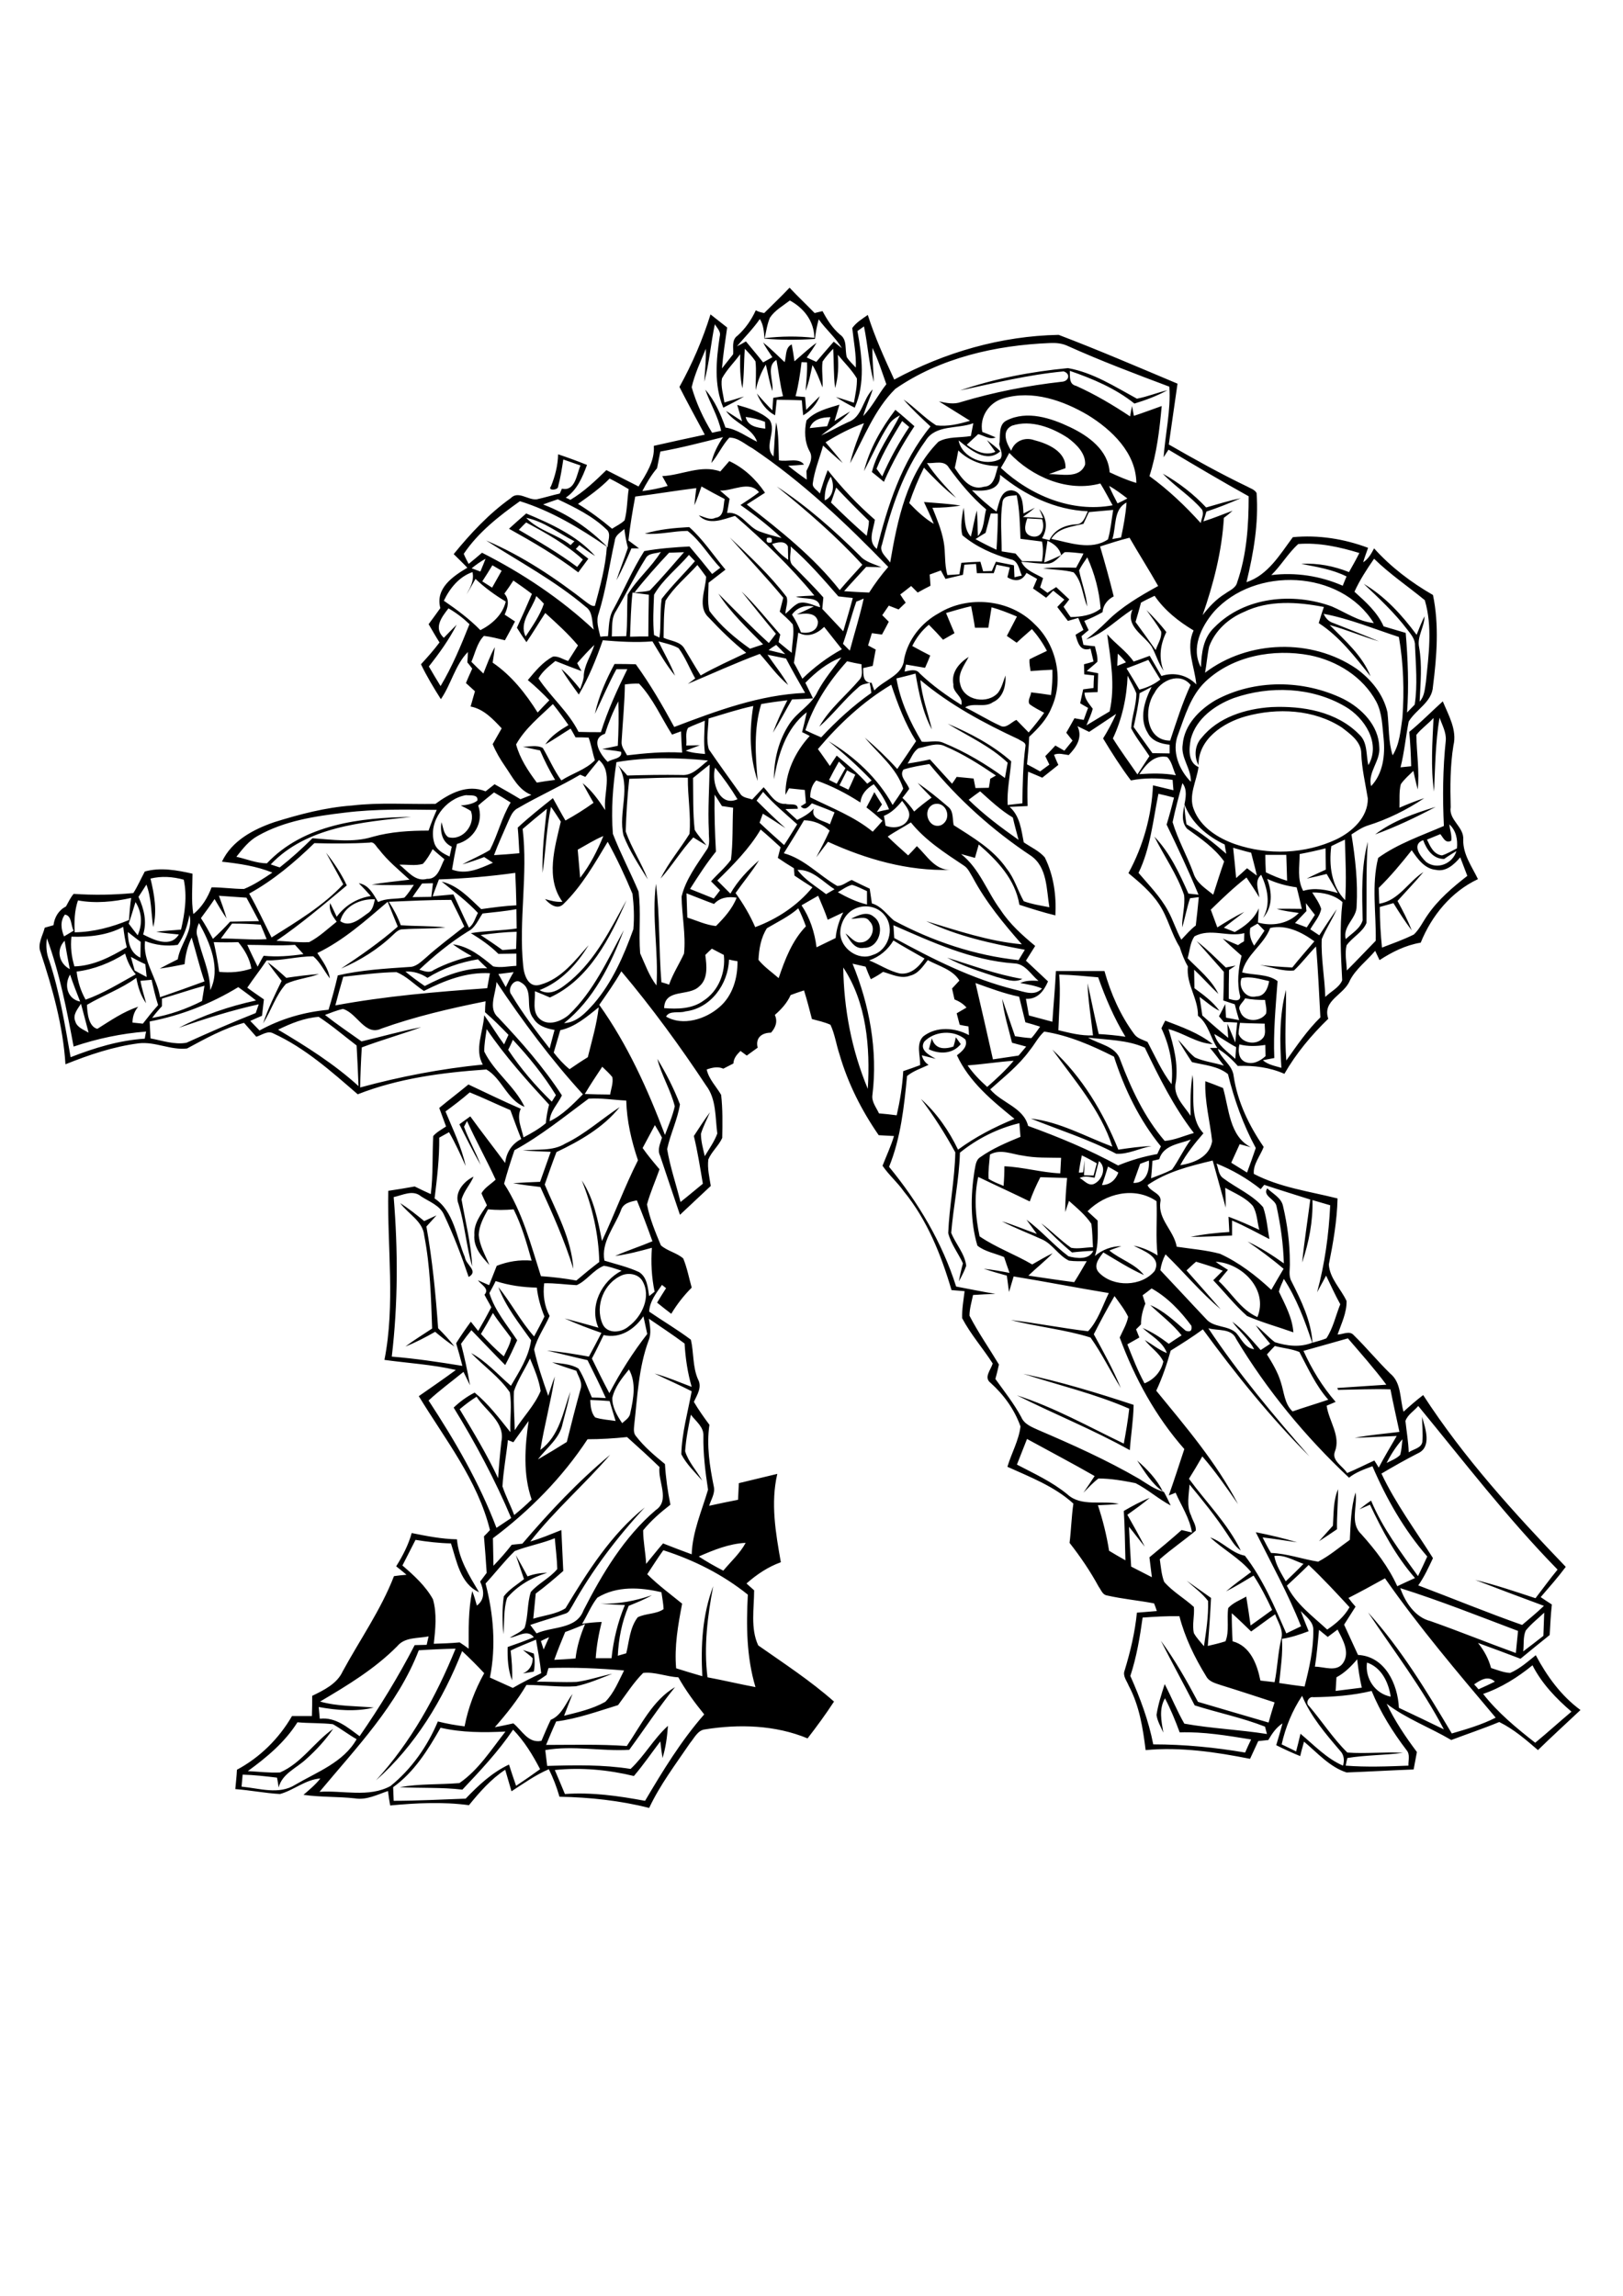 <?xml version="1.0" encoding="utf-8"?>
<!-- Generator: Adobe Illustrator 21.0.2, SVG Export Plug-In . SVG Version: 6.00 Build 0)  -->
<svg version="1.2" baseProfile="tiny" id="Layer_1" xmlns="http://www.w3.org/2000/svg" xmlns:xlink="http://www.w3.org/1999/xlink"
	 x="0px" y="0px" viewBox="0 0 595.3 841.9" overflow="scroll" xml:space="preserve">
<path d="M191.8,605.1c1.3,0.4,2.6,0.8,4,1.3c0.4,2.2,0.4,4.4,0,6.6c-1.3,0.2-2.6,0.5-4,0.7c2.3-1,3.6-3,3.6-5.6
	C194.3,607,193,606.1,191.8,605.1 M189.2,570.3c1.5,2.6,2.9,5.2,4.3,7.8c2.3-0.9,4.8-1.3,7.2-1.3c-5.7,1.7-10.9,4.7-14.7,9.2
	c-1.4,4.3-0.9,8.9-1.4,13.3c-0.3-4.6-0.5-9.3,0.2-13.9c2-2.6,4.9-4.3,7.4-6.3C191.2,576.1,190.2,573.2,189.2,570.3 M488.9,559.5
	c0.3-4.5,0.1-9.2,1.9-13.4c0,4.9-0.5,9.8-0.4,14.7c-2.2,1.5-4.4,3-6.6,4.4C485.5,563.3,487.2,561.4,488.9,559.5 M417.1,535.6
	c3.7,3.2,7.2,6.9,9.4,11.3C422.4,544.1,419.8,539.6,417.1,535.6 M375.3,503.8c13.7,2.9,27.2,7,40.5,11.4c-0.1,5.6-1,11-1.4,16.6
	c-13.4-7.5-27.7-13.2-41.4-20.1c13.7,4.4,26.3,11.5,39.2,17.7c0.8-4.3,1.5-8.5,2-12.8C401.6,511.1,388.3,508,375.3,503.8
	 M146.8,441.2c3.1,2,6,4.3,8.8,6.6c1.5-0.7,3-1.4,4.5-2.1c-1.2,1.4-2.5,2.7-3.7,4.1c2.2,12.3,3.4,24.8,4.3,37.3
	c2.1,2.1,4.2,4.3,6,6.7c-2.5-1.6-4.8-3.5-7.1-5.4c-3.5,2-7.1,3.9-10.9,5.4c3.2-2.4,6.5-4.4,9.8-6.6c-0.4-11.4-0.7-22.8-2.9-34.1
	C155.1,447.8,149.7,445.2,146.8,441.2 M168.2,441.6c-1.7-4.2,1.9-8.4,5.5-10.1c-1.2,2.9-3.6,5.3-4.4,8.4c1.4,8.1,3.5,16.2,3.9,24.5
	C171,456.9,170.5,449,168.2,441.6 M207.3,419.4c7.3-3.5,13.3-9,20-13.4c-6,7.5-14.6,12.4-23.2,16.5c-1.5,3.9-2.9,7.9-4.3,11.9
	c4.2,10,9.8,19.8,10.5,30.9c-3.2-10.3-7.6-20.2-12.1-30c-3.4-0.4-6.7-0.8-10-1.4c3.3-0.2,6.6-0.4,9.9-0.5c1.3-3.7,2.6-7.3,3.9-11
	c-3.4-0.1-6.8-0.3-10.3-0.5C196.9,421.3,202.6,422.3,207.3,419.4 M386,384.9c10.9,10,18.7,23.1,24.2,36.7c4.1-0.6,8.1-1.2,12.2-1.3
	c-4.3,0.7-8.6,3.1-13,2.8c-10-5.3-20.9-8.7-31.3-12.9c10.6,1.2,20,6.6,29.9,10.3C403.7,407,394.1,396.2,386,384.9 M350.6,380.4
	c0.6,0.8,1.2,1.7,1.8,2.5c-2.9,3.6-7.7,3.8-11.7,1.9c0.4-1.4,0.7-2.7,1.1-4c1.2,4,4.5,4.1,7.9,3C350,383,350.4,381.3,350.6,380.4
	 M98.2,352.9c2.4,1.7,4.6,3.7,6.8,5.7c4-0.6,8-1.1,12-1.4c-4,1.5-8.3,1.8-12.1,3.6c-3.8,4.2-5.4,9.8-8.4,14.5
	c1.8-5.4,4.3-10.5,6.8-15.6C101.6,357.5,99.8,355.3,98.2,352.9 M347.4,351.2c9.1,2.8,18.1,6.2,27.6,7.8c-3.1,1.6-6.4,0-9.4-0.7
	C359.3,356.2,353.1,354.3,347.4,351.2 M312.2,336.9c2.5-1.2,5.8-2.9,8.3-0.7c4.4,3.1,2,11.6-3.6,11.4c-3.5,0.7-5.2-2.9-6.8-5.3
	c1.8,1.2,3.3,3.6,5.6,3.3c3.7,0,6-5.2,3.2-7.8C317.5,335.6,314.5,337.1,312.2,336.9 M504.4,306c6.5-5,14.4-7.7,22.2-10.1
	C519.4,299.7,512.1,303.2,504.4,306 M190.3,194.3c7.3,4.3,14.6,8.5,21.4,13.6c0.7-0.9,1.4-1.8,2.1-2.7c-6.2-5.6-13.5-9.7-20.8-13.6
	C192.3,192.2,191,193.6,190.3,194.3 M193,189.9c4.5,4.7,11.3,6,16.3,10c0.5-0.5,0.9-1,1.4-1.4C204.8,195.5,199.5,191.2,193,189.9
	 M186.7,193.9c2.1-1.9,4.2-3.8,6.3-5.6c9.1,3.8,18.6,8.1,25.3,15.6c-2-1.2-3.9-2.6-5.8-4c-0.4,0.5-0.9,1-1.3,1.4
	c1.5,1.2,3.1,2.4,4.6,3.6c-1.2,1.7-2.5,3.3-3.7,5C204.1,203.8,195.5,198.8,186.7,193.9 M321.5,171.9c0.5,0.7,1.6,2.1,2.1,2.8
	c2.7-6.3,6.1-12.4,9.9-18.1c-0.6-0.5-1.9-1.6-2.6-2.2C327.5,160,324,165.7,321.5,171.9 M328.4,150.3c2.4,1.9,4.7,4,7,6
	c-4.3,6.5-8.1,13.3-11.2,20.4c-1.4-1.2-2.9-2.4-4.4-3.6c1.9-7.6,6.9-13.9,10.3-20.8c-1.6,0.8-3.1,1.9-4.1,3.4
	c-3.5,5.4-6.1,11.4-9.1,17.1C318.9,164.6,323.3,157,328.4,150.3 M161.6,633.6c-4.6,8.1-9.7,16.3-17.4,21.8c0.1,1.6,0.1,3.3,0.2,5
	c8.8,0,17.6-0.5,26.4-0.8c4.7-4.9,9.7-9.6,15.9-12.5c0.8,2.6,1.7,5.2,2.6,7.8c3-2,5.9-4,8.8-6.1c-2.7-5.2-5.8-10.3-9.9-14.5
	c-5.4,8-12,15-18.6,22c-7.6-0.9-15.3-0.5-23-0.9c7.2-1.3,14.6-0.9,21.9-1.5c7-4.8,11.7-12.3,16.9-18.9
	C177.5,635.4,169.4,635.4,161.6,633.6 M90.9,649.5c3.9,0.2,7.9,0.7,11.8,0.5c7.9-3.4,12.6-11.2,19.5-16c-2.8,4.1-6.2,7.8-9.9,11.1
	c-3.5,3.3-8.8,5.3-10.1,10.4c-0.1-0.9-0.4-2.7-0.6-3.6c-4.2-0.5-8.4-1-12.6-1.1c-0.1,1.5-0.3,2.9-0.4,4.4c6.5,0.6,13.7,3.1,19.7-0.7
	c8-4.7,17.7-8.2,22.5-16.7c-3-1.7-5.7-3.8-8.7-5.5c-4.3-0.5-8.7-0.3-13-0.7C104.5,638.9,97.8,644.5,90.9,649.5 M470.1,639.7
	c1.8,0.9,3.6,1.7,5.3,2.6c0.6-2.2,1.1-4.4,1.6-6.5c5,4.2,9.6,9.1,15.6,11.7c0.6-1.9,0.4-4-1.1-5.5c-5.3-6.2-10.7-12.5-13.9-20.1
	C474,627.3,471.5,633.4,470.1,639.7 M481.7,622.4c-1.6-0.4-3,2.1-1.6,3.2c4.8,5.6,8.8,11.9,14.1,17.1c6.7,0.5,13.6-0.3,20.4,0.1
	c-6.8,0.9-13.7,0.8-20.4,1.9c-0.2,0.7-0.5,2.1-0.6,2.8c7.6,0.6,15.4,0.3,23,0c-0.1-1.9,0.7-4.1-0.7-5.7c-5.1-6.7-9.6-13.9-12.8-21.7
	C496.1,621.8,488.9,622.3,481.7,622.4 M540.7,617.7c0.4,0.4,1.2,1.3,1.6,1.8c2-0.9,4-1.8,6-2.8C545.8,614.3,543,616.1,540.7,617.7
	 M226.7,625.3c-7.5,2.3-14.9,5-22.7,6c-1.3,2.8-2.5,5.7-3.7,8.6c9.9,0,19.7-0.3,29.6,0.4c5.2-7.6,9.5-16.8,17.7-21.6
	c-6,7.4-11.2,15.4-16.8,23c-10.2,0.6-20.6-1.7-30.8,0.1c0.2,1.9,0.5,3.9,0.7,5.8c10.2-0.3,20.5-0.5,30.6,1.1
	c5.1-4.8,8.5-11.1,13.7-15.8c-0.3,4-0.8,8-2,11.8c-0.3-2-0.6-4.1-0.8-6.1c-3.2,4.2-6.2,8.6-9.7,12.7c-9.5-2.3-19.3-3.2-29-2.2
	c1.2,2.9,2.5,5.8,3.7,8.8c9.9-0.7,19.7,0.7,29.4,2.5c6.5-11,13.2-22,21.7-31.7c-3.5-4.3-6.8-8.8-9.5-13.6c-4.3-0.2-8.7-2.1-12.9-1.6
	C232.4,617,229.7,621.3,226.7,625.3 M544,621.2c5.4,6.9,12.2,12.5,19.1,17.9c4.5-3.7,8.9-7.7,13.3-11.4c-5.6-4.8-10.9-10.3-14.3-17
	C556.7,615.1,550.7,618.9,544,621.2 M201.2,611.7c-0.2,0.6-0.6,1.9-0.7,2.5c-1.2,0.8-2.4,1.7-3.7,2.5c4.9,0,9.8,0.3,14.7,0.1
	c4.4-0.6,8.7-2.1,13.1-3c-4.4,1.7-8.7,3.6-13.4,4.6c-6,0.4-12.1-0.5-18.1-0.5c-3.3,5.6-7.3,10.6-11.6,15.5c2.3-0.4,4.5-0.9,6.8-1.4
	c3.2,2.6,5.4,7.4,10.3,6.4c1.1-2.6,2.2-5.2,3.4-7.7c4.1-1.7,5.5-6.2,8-9.5c-1,2.7-2.1,5.3-3.1,8c5.2-1.3,10.5-2.5,15.1-5.1
	c3.2-3.2,4.9-7.6,6.9-11.5C219.7,611.8,210.4,611.4,201.2,611.7 M501.4,609.7c-0.8,5.7,2.9,11.4,8.7,12.5
	C509.3,616.9,506.7,611.5,501.4,609.7 M490.2,615.1c-0.1,1.7-0.2,3.3-0.3,5c3.2-0.4,6.4-0.8,9.6-1.2c-0.8-3.4-1.3-6.9-1.7-10.4
	C495.6,611.1,493.2,613.5,490.2,615.1 M153.6,605.2c-7.7,20-22.9,35.7-36.4,51.9c8.6-0.6,18,2.2,26-2.1c7.7-6.2,13.6-14.6,17.4-23.7
	c3.2,0.8,6.5,1.4,9.8,1.8c1.3-6.8,3.8-13.4,7.2-19.5c-2.6-2.8-5.3-5.5-8.1-8.1c-7,17.8-17.2,34.7-31.6,47.4
	c12.8-14,22.1-30.8,29.2-48.3C162.6,604.7,158.1,604.9,153.6,605.2 M198.4,601.8c0.3,1,0.7,2.1,1,3.1c0.7-1.5,1.3-3,2-4.5
	C200.4,600.8,199.4,601.3,198.4,601.8 M145.7,603.7c-8.2,8.3-18.3,14.4-28.3,20.3c6.4,1.8,13.1,1.6,19.7,2.2
	c-6.6,1.6-13.6,1-20.2-0.2c0.1,1.4,0.3,2.9,0.4,4.3c5.8-0.7,10.2,3.2,14.6,6.4c7.4-10.7,14.2-21.8,20.2-33.4c1.5,0,2.9-0.1,4.4-0.1
	c0.2-0.8,0.5-2.3,0.7-3.1C153.2,600.9,148.5,600.3,145.7,603.7 M483.8,597.7c-0.4,4.5-0.8,9-1.5,13.5c3.4,0,7.9,2.1,10.3-1.3
	c2.7-4-0.1-8.6-2-12.3c-1.2,0.9-2.4,1.8-3.6,2.7C486,599.5,484.9,598.6,483.8,597.7 M207.3,598.5c-1.4,3.4-2.8,6.8-4,10.2
	c2.6-0.1,5.2-0.3,7.8-0.5c0.5-4.4,1.8-8.6,3.5-12.6C212.2,596.6,209.8,597.6,207.3,598.5 M559.6,598c-1,2.4-0.6,5.1-0.9,7.6
	c2.5-1.9,5-3.8,7.4-5.7c0.1-2.8,0.2-5.7,0.3-8.5C564.1,593.6,561.6,595.5,559.6,598 M451.8,591.6c0,3.4,0.1,6.8,0.3,10.3
	c6.5,1.7,9,8.4,10.2,14.4c1.7,0.2,3.4,0.4,5.2,0.6c1.1-5.3,1.2-10.8,2.5-16.1c0.8-3.1-1.3-6-2.3-8.8c-3,2-5.8,4.2-8.8,6.3
	C456.5,596,454.2,593.7,451.8,591.6 M419.1,593.2c-1,7.2-2.2,14.4-4.5,21.4c3.6,8.1,6.7,16.4,8.4,25.1c11.3,0,22.6,1.1,33.7,3
	c0.7-1.6,1.4-3.2,2.2-4.8c-8.7-1.4-17.4-2.9-26.2-2.6c-1.6-4.3-3.3-8.5-5.4-12.5c-2.3,4-1.3,8.4-0.6,12.6c-0.9-2.1-2.2-4.2-2.5-6.5
	c0.6-3.9,1.8-7.6,3-11.3c2.5,4.8,4.5,9.8,7.2,14.5c10,1.8,20.2,2.2,30.3,3.8c-0.2-0.7-0.5-2-0.7-2.7c-8.4-3.3-17.3-5.1-25.8-7.8
	c-4.1-8-8.4-15.8-12.4-23.7c5.2,7.1,9.5,14.7,13.6,22.4c8.6,2.5,17.2,5.1,25.9,7.6c0.7-2.5,1.4-4.9,2.2-7.4
	c-6.5-2.1-13.1-4.3-19.6-6.3c-2-0.7-4.4-1.2-5.5-3.3c-4.2-6.8-7.8-14.2-9.8-22C427.9,592.6,423.5,592.9,419.1,593.2 M477.1,590.8
	c0.9,2.5,1.9,4.9,2.9,7.4c-3.2,1.2-6.4,2.3-9.8,2.8c0.4,5.4-0.5,10.8-1,16.2c3.1,0.5,6.2,0.9,9.3,1.3c1.7-6.7,3.3-13.6,3.2-20.6
	C481.9,594.8,479,592.8,477.1,590.8 M513.6,582.4c1.8,5.1,5.4,10.7,11.1,12.1c10.5,3.7,20.8,7.9,31.3,11.7c0.3-2.7,0.5-5.4,0.8-8.1
	C542.5,592.7,528.2,587,513.6,582.4 M219.1,585.9c-2.3,2.9-3.7,6.5-5.6,9.6c2.4-0.4,4.8-0.6,7.2-0.7c-1.1,4.4-1.9,8.8-2.2,13.3
	c1.9,0,3.9,0,5.8,0c0.7-6.7,2.3-13.3,4.9-19.5c-3-0.1-5.9-0.2-8.9-0.5c6.5,0.2,12.7-1,18.8-3.1c-2.7,1.6-5.6,2.7-8.5,3.9
	c-2.5,5.8-3.7,12-4,18.3c0.8-0.2,2.3-0.7,3.1-0.9c1.1-4.5,1.3-9.4,4.2-13.2c3-1.5,6.8-1.1,9.5-3c-0.1-2.1-0.5-4.1-0.8-6.2
	C234.9,582.1,226.3,581.5,219.1,585.9 M494.6,586c0.8,1.1,1.7,2.2,2.6,3.2c-1.4,2.2-2.8,4.4-4.2,6.6c1.7,3.7,3.4,7.4,5.1,11.1
	c9.9,0.5,14.6,10.7,15,19.4c5.5,2.6,11,5.2,16.5,7.9c-7.9-15.1-18.3-28.7-27.8-42.9c12.1,13.4,21.5,28.9,30.7,44.4
	c5.5-1.6,11-3.2,16.1-5.8c-14-16.6-28.1-33.2-40.6-51.1C503.5,581.3,499.1,583.7,494.6,586 M480,573.9c-2.6,2.6-5.3,5.1-8,7.6
	c3.3,6.7,9.5,11.2,14.8,16.1c3.3-2.2,6.3-4.8,8.2-8.2C490.2,584.2,485.3,578.9,480,573.9 M467.4,570.6c0.6,3.4,2.5,6.3,4.2,9.3
	c2.2-2.1,4.4-4.2,6.5-6.4C474.6,572.3,471.2,570.1,467.4,570.6 M237.4,577.3c4,4,8.5,7.3,12.8,10.8c-1.5,7.8-2.9,15.7-2.2,23.7
	c3.2,1,6.4,2,9.6,2.9c-0.6-11.1,0-22.5,4-33c-2.1,11-3.5,22.2-2.1,33.4c5.9,1.1,11.7,2.5,17.6,3.6c-3.3-11-3.4-22.5-2.8-33.9
	c-9.2-7.4-19.8-12.7-31-16.3C241.2,571.4,239.4,574.3,237.4,577.3 M256.3,570.8c2.9,1.9,5.9,3.6,9,5.2c2.8-3.4,6.1-6.3,8.2-10.2
	C267.4,566.1,261.8,568.4,256.3,570.8 M188.8,568.8c-3.8,3.7-7.1,8-10.7,11.9c2.9,11.2,3.9,23,1.6,34.5c2.8,1.3,5.6,2.5,8.4,3.8
	c3.4-2,6.9-3.7,10.4-5.4c-0.4-4.1-1.2-8.2-1.9-12.3c-3.1,1.3-6.3,2.5-9.3,4c0.4,3.6,0.7,7.2,0.5,10.9c-1.5-3.9-1.7-8.1-1.6-12.2
	c3.2-1.1,6.5-2.3,9.6-3.6c-2.4-3.1-5.8-0.2-8.8,0.2c1.8-1.2,4-2,5.4-3.6c1.4-4.3,0.9-8.9,2.3-13.2c2.8-3.2,7-5.1,9.7-8.4
	c-0.1-3.8-0.6-7.5-0.9-11.3C198.9,566,193.7,566.9,188.8,568.8 M508.6,536.5c1.7-0.9,3.7-1.6,5-3c0.5-1.9,0.6-3.8,0.8-5.7
	C512.1,530.4,510.2,533.3,508.6,536.5 M180.8,564.1c0.1,3.4,0.1,6.7,0.2,10.1c2.4-2.5,4.6-5,6.7-7.7c1.3-0.1,2.6-0.3,3.9-0.4
	c9.9-11.6,20.4-22.8,32.2-32.6c-9.4,10.9-20.4,20.4-29.3,31.8c3.9-1.1,7.6-2.7,11.4-4.2c0.2,5,0.5,10,0.7,15
	c-3.3,2.9-6.6,5.7-10.1,8.3c-0.3,3-0.6,6.1-0.9,9.2c3.9-1.2,8.3-1.6,11.8-3.8c8.1-13.4,16.7-27.1,29.1-37
	c-10.2,11-19.3,23-26.6,36.1c-0.7,1-1.1,2.4-2.4,2.8c-4.3,1.5-8.7,2.7-13,4.2c0.8,1,1.5,2.1,2.3,3.1c5.7-2.6,14.6-1.4,17.2-8.4
	c6.9-13.5,14.9-26.9,26.5-36.8c5.4-3.6,0.7-10.6,1.4-15.8c-3.9-3.8-7.9-7.4-11.9-11c-4.8,0.5-9.7,0.8-14.5,0.8
	C206.3,541.8,194.3,554,180.8,564.1 M188.3,528.9c-0.5-0.2-1.5-0.6-2-0.8c-0.6,5.7-1.7,11.3-2,17c1.2,3.6,3,7,4.3,10.5
	c2.2-1.8,4.4-3.7,6.4-5.7c-3.2-9.2-2.5-19.3-1.1-28.8C192,523.8,190.1,526.3,188.3,528.9 M515.5,521.1c0.4,3.8,1.1,7.7,1.2,11.5
	c1.7-1.2,4.6-1.5,5-3.8c0.3-3.1-0.1-6.1-0.1-9.2c1.2,4.2,3.7,11.1-1.6,13.4c-4.5,2.3-8.9,4.8-13.3,7.4c5.2,11,12.5,20.8,18.9,31
	c-1.6,3.4-3.2,6.9-5.4,10c12.7,4.8,25.3,10,38.1,14.5c2.7-2.3,5.4-4.5,8-7c-8.4-3.1-16.9-6.3-25.2-9.5c7.5,1.8,14.8,4.3,22.1,6.7
	c2.7-3.5,5.3-7.1,8.1-10.5c-18.4-18.8-34.4-39.7-51.1-60C518.6,517.5,516.3,518.8,515.5,521.1 M216.5,513.4c0.1,2.2,0.3,4.7,1.8,6.4
	c2.4,0.8,5,0.9,7.5,1.3c-0.7-2.4-1.5-4.8-2.2-7.3C221.3,513.6,218.9,513.5,216.5,513.4 M168.6,516.8c5,8.3,10,16.6,14.1,25.3
	c0.3-4.5,0.7-9,1.2-13.4c1.5-7.1-5.8-11.3-9.1-16.5C172.6,513.6,170.6,515.1,168.6,516.8 M230.7,502.2c-2.5,3.1-5.2,6.4-6.1,10.4
	c-0.1,3.4,1.7,6.5,3.6,9.3c1.2-1.1,2.8-2,3-3.8C232.4,512.8,233.4,507,230.7,502.2 M194.4,498.2c-1.9,4-4.5,7.8-5.9,12
	c-0.2,4.8,0.2,9.5,0.3,14.3c3.1-4.9,7.3-9.1,9.5-14.4C197.7,506,196,502.1,194.4,498.2 M467.6,493.6c-1,1-1.9,2-2.9,3.1
	c2,3.2,4,6.5,5.1,10.2c1.2,3.6,1.3,7.9,4.3,10.7c4.3-1.5,8.7-2.8,13.1-4.3c-4.6-5.2-7.4-11.5-10.6-17.5
	C473.6,494.6,470.5,494.4,467.6,493.6 M478.1,495.4c3.1,6.8,6.9,13.1,11.8,18.7c-1.1,0.5-2.2,0.9-3.3,1.4c0.8,5.7,5.3,11.1,3,16.9
	c-1.2,3.3,3,5.3,4.5,7.8c3.4-1.4,6.7-3.1,10-4.6c0.4,0.6,1.2,1.9,1.6,2.6c2.1-4,4.4-7.8,6.6-11.6c-5.1,0.2-10.3,0.5-15.4,0.7
	c5.4-1.1,11-1.5,16.4-2.2c-1.1-5.2-2.3-10.4-3.3-15.6c-6.4-0.2-12.8,0.1-19.2,0.2c-0.1-0.2-0.2-0.5-0.3-0.7c6-0.4,12-0.8,18-1.2
	c-4.4-5.9-9.3-11.4-14.1-17C489,492.3,483.6,493.9,478.1,495.4 M429.4,495.3c-1.4,5-3.1,10-5.3,14.7c10.8,13.2,22.1,26.4,30,41.6
	c-4.2-6-8.3-12-13.1-17.5c-1.6,2.8-3.2,5.5-4.9,8.2c6.4,8.7,14.3,16.6,19,26.3c-2.2-1.5-3.5-3.9-5-6.1c-4.2-6.4-9-12.3-13.8-18.1
	c-0.2,3.8-1.2,7.9,0.6,11.4c0.5,1.8,1.9,3.5,1.7,5.5c-4.3,3.6-9,6.8-13.2,10.5c0.4,2.8,0.6,5.7,1.6,8.3c3.1,3.6,7.4,6,10.9,9.2
	c0.3,3.2-0.7,6.4,0,9.6c1,1.8,2.4,3.2,3.7,4.8c0.8-5.5,1.7-11,1.5-16.6c-2.2-2.9-5.2-5-7.8-7.4c3,2.1,5.9,4.2,8.9,6.3
	c-0.3,5.9-0.7,11.7-1.2,17.6c2.2-0.5,4.3-1,6.5-1.7c1.5-3.8,0.4-8.2,1-12.2c1.8-2,4.4-2.9,6.6-4.2c0.6,3.5,1.1,7.1,1.6,10.6
	c2.7-1.9,5.3-3.8,7.9-5.7c-2-4.3-4.2-8.6-6.8-12.6c-3.3,2-6.6,4-10.1,5.8c2.9-2.5,6.1-4.8,9.2-7.1c-4.2-5.1-10.2-8.2-15-12.7
	c4.6,1.6,7.9,5.8,12.7,6.7c6.6,8.5,10.9,18.7,15.2,28.5c1.8-0.9,3.6-1.7,5.4-2.6c-4.7-11.9-10.9-23.1-16.6-34.5
	c5.1,1,10.2,2.2,15.2,3.7c-4.2-0.6-8.5-1.3-12.7-1.8c1,1.9,1.9,3.8,3.1,5.7c5.9,0.2,11.5,2.3,17.3,3.2c4.2-2.2,7.8-5.3,11.6-8
	c0.3-5.8,0.4-11.8,2.1-17.4c0.8,5.1-2.2,11.2,2.1,15.3c5.2,5.8,10,12,13.2,19.1c2.1-1,4.3-2,6.5-3c-7-8-12-17.4-16.5-26.9
	c-1.3,0.6-2.6,1.1-3.9,1.7c1.4-1.1,2.8-2.2,4.3-3.2c4.2,10.1,10.8,18.8,17.2,27.7c1.2-2.4,2.3-4.8,3.4-7.2
	c-8.5-9.8-15-21.2-20.1-33.1c-3,1.1-6.1,2.2-8.6,4.2c-16-15-30.1-32.1-41.4-50.9c-1.7-4-6.8-2.9-10.2-3.9c11.1,16.7,24,32,37.1,47
	c-14.4-14.4-27.1-30.2-39.1-46.6C437.4,490.3,433.4,492.8,429.4,495.3 M238,483.6c0.4,2.6,1,5.4-0.1,8c-3.7,10-4.1,20.7-5.3,31.2
	c-0.1,1.3-0.3,2.8,0.7,3.9c3,3.9,6.8,7.1,10.6,10.2c0.3,5,1,10,2,14.9c-3.6,2.8-7.1,5.8-10,9.4c0,4.1,0.9,8.2,1.1,12.3
	c2.1-2.5,4-5,6.2-7.5c3.5,1.4,7,2.7,10.5,4c0.3-8.3,3.7-15.9,6-23.7c-1-6.5-1.8-13.1-1.7-19.7c0.2-3.3-2.8-5.4-4.6-7.8
	c-0.9,4.4-1.8,8.9-2.1,13.4c1.2,4,4.3,7.2,6.3,10.8c-2.7-3.1-5.8-6-7.7-9.7c0.2-7.8,2.4-15.5,3.8-23.1c-4.5-2.3-9.1-4.3-13.6-6.5
	c4.7,1.3,9.1,3.2,13.6,4.9c-1.5-5.2-2.3-10.6-2.6-15.9C246.8,489.5,242.4,486.6,238,483.6 M221.4,489.6c-1.4,2.9-2.8,5.8-4.3,8.6
	c2.1,4.3,4.2,8.6,6.4,12.7c4-7.6,8.6-14.9,13.9-21.7c-0.5-2.2-0.9-4.3-1.4-6.5C232.7,487.5,227.5,491,221.4,489.6 M176.4,489.2
	c2.7,2.9,5.4,5.7,8.4,8.2c1-2.2,2.3-4.3,2.7-6.7c-2.2-3.1-4.7-6-6.7-9.2C179.4,484.1,177.9,486.7,176.4,489.2 M419.1,475
	c0.3,1,0.7,2.1,1,3.1c-1,2.4-1.6,5-1.6,7.6c-0.4,0.4-1.3,1.3-1.8,1.8c0.4,1,0.8,2,1.2,3c-1.5,0.8-2.9,1.7-4.4,2.5
	c1.9,4.8,3.8,9.7,6.3,14.3c3.5-1.4,6.1-4.3,6.9-8c-1.5-3.2-4.7-5.1-6.8-7.9c2.7,1.6,5.1,3.6,8.1,4.8c-1.5-4.2-5.8-6.3-8.9-9.2
	c3.5,1.5,6.6,3.5,9.6,5.8c1.5-1,3.1-2.1,4.7-3.1c-3.3-4.2-7.6-7.4-11.5-11.1c5,2.1,8.9,5.9,13,9.4c1.7,0.6,2.4,0,2.1-1.8
	c-4-5.4-8.7-10.4-14.6-13.7C421.4,473.3,420.2,474.2,419.1,475 M181.8,469.8c-0.7,1.5-1.5,2.9-2.3,4.4c2,6.5,6.5,11.7,10.2,17.3
	c-1.4,3.1-2.8,6.1-4.4,9.1c-4.2-4.2-8.2-8.5-12.4-12.8c-1.3,1.6-2.6,3.3-3.8,5c1.3,5,2.4,10.1,3.3,15.2c-0.8-1.6-1.6-3.3-2.4-4.9
	c-4.3,3.5-8.7,6.7-12.8,10.5c9.7,14.8,18.6,30.1,24.9,46.7c1.8-1.2,3.6-2.4,5.4-3.6c-5.9-14-13.1-27.5-21.1-40.5
	c2.3-2.2,4.9-4.1,7.7-5.5c5.1,4.2,9,9.4,13.1,14.5c-0.2-4.9,0.6-9.8-0.2-14.6c-3.8-5.6-9.5-9.5-14.2-14.4c5.6,3,9.8,7.9,14.6,12
	c3.1-5.3,6.5-10.5,7.4-16.7c-4.4-6.2-9.3-12.3-12-19.5c4.7,5.8,8.1,12.5,13.1,18.1c1.3-2.4,2.6-4.8,3.8-7.3c-1.4-3.4-2.4-7-2.8-10.6
	C191.8,472.1,186.7,471.4,181.8,469.8 M228.3,467.6c-6.7,2.7-10.2,11.2-7.3,17.9c1.7,3.8,6.9,3.3,9.6,0.9c4.9-3.6,8.4-11,5-16.7
	C234.1,467.2,230.7,466.7,228.3,467.6 M211.5,471.3c-4-0.2-7.9-0.8-11.9-0.7c-0.5,4.1,0,8.3,2,12c-1.8,4.1-4.6,8-5.7,12.3
	c1.3,5.8,3.2,11.4,5.2,17c0.8-2.4,1.5-4.8,2.4-7.1c-1.4,9-3.8,17.8-5.3,26.9c7-5.1,8.3-13.8,11-21.4c-0.7,3.9-1.8,7.7-2.8,11.6
	c-1,5.6-5.9,9-9.1,13.3c3.6-2.1,7.1-4.2,10.6-6.4c1.6-6.5,3.3-13.1,5.1-19.6c0.7-2.3-0.9-4.4-1.6-6.5c-3-1-6-1.9-8.9-3.1
	c3.2,0.5,6.8,0.5,9.7,2.3c2.1,3.3,3.3,7.1,4.9,10.6c1.7,0,3.4,0.1,5.1,0.2c-2.1-4.7-4.4-9.3-6.7-13.9c-5-1.1-9.9-2.4-14.9-3.5
	c5.2,0.4,10.3,1.3,15.4,2.2c1.6-2.9,3.1-5.8,4.6-8.7c-4.6-1.6-9.1-3.3-13.5-5.3c4.1,1.1,8.3,2.2,12.4,3.4c-3.5-8,1.2-17.1,8.5-20.9
	c-2.2-0.7-4.3-1.5-6.5-1.8C217.6,465.7,215.2,469.7,211.5,471.3 M445.9,462.7c1.4,1.1,3,2,4.5,3c-1.2,1.4-2.3,2.7-3.4,4.1
	c4.8,4.4,8.1,10.5,14.2,13.2C465.3,473,455.6,463.2,445.9,462.7 M425.6,465.8c5.6,5.9,11.1,11.9,16.7,17.8c2.8,3.4,8,2.3,11.1,5.2
	c2,2.3,3.2,5.5,6.6,6c-2-3.9-5.5-6.6-8-10.1c4,2.9,7.1,6.7,10.4,10.4c1.2-0.8,2.3-1.5,3.5-2.3c-1.8-2.2-3.7-4.4-5.3-6.8
	c2.5,1.9,4.5,4.3,7,6.2c4.4,1.4,9.2,2,13.7,0.2c-2.7-8.1-5.7-16.2-10.4-23.4c-0.6,1.5-1.5,3.1-1.8,4.7c2.3,4.8,4.9,9.5,5.3,14.9
	c-5.6-2-11.5-3.6-17-6c-4.5-4-8.2-8.7-12.4-13.1c1.2-1.2,2.3-2.3,3.5-3.5c-3.2-1.3-6.5-2.3-9.8-3.3c-1.2,1-2.3,2.1-3.5,3.2
	c4.2,4.7,8.3,9.4,12.5,14.2c-7.3-6.1-13.4-13.5-20.2-20.1C426.5,461.9,425.9,463.8,425.6,465.8 M227.7,444c-2.3,5.9-7.3,11.6-6,18.3
	c4.2,1.3,8.6,2.3,12.7,4.2c3,1.9,3.2,5.7,3.7,8.8c0.5-0.4,1.5-1.2,2-1.6c-1.1-5.3-1.4-10.7-1-16.1c-4.4,1.2-8.9,2.4-13.5,3
	c4.5-2,9.2-3.5,13.7-5.4c-1.8-5.1-3.7-10.1-5.7-15C231.2,440.7,228.5,441.2,227.7,444 M398.9,444.2c1.2,1.1,2.5,2.3,3.7,3.4
	c0,4.4,0.4,8.8-1,13c2.7-2.3,6.1-3.6,9.7-3.6c-1.5,0.5-3,1-4.4,1.6c4,3.3,9.4,4.8,12.7,9c-5.2-2.3-10-5.4-14.9-8.3
	c-1.6,2.1-4,5-1.5,7.5c5.2,5.3,15.5,5.1,20.3-0.7c2.7-5.2-4.2-7.4-7.7-9.3c3.1,0.6,6.1,1.9,8.8,3.6c-0.8-6.6-0.1-13.3-0.4-19.9
	C416.2,435,405.4,437.6,398.9,444.2 M358.8,431.6c-1.6,7.2-1,14.7,0.5,21.8c6,4.1,13,6.6,19.3,10.3c2.5-1.4,4.9-2.9,7.5-4.1
	c-2.8,2.9-6,5.4-8.9,8.2c5.6,0.8,11.2,1.7,16.8,2.4c1.6-2.5,3.1-5.1,4.6-7.7c-2.2,0-4.4,0.1-6.5-0.2c-3.8-1.8-5.9-5.9-9.7-7.7
	c-5-2.3-10.1-4.2-14.9-6.7c4.4,1.3,8.5,3.1,12.8,4.6c-1.2-1.7-2.5-3.4-3.8-5.2c5.5,4,9.9,9.3,15.4,13.4c2.9,0.8,7.6,1.4,9.1-2
	c-2.6,0.1-5.2,0.3-7.8,0.6c-4-3.3-7.7-6.9-11.3-10.7c3.8,2.8,7.1,6.3,11,9c2.6,0.5,5.3-0.2,8-0.2c-0.2-2.9-0.2-5.8-0.6-8.6
	c-2.2-3.3-5.3-5.8-8.2-8.4c-0.5,1.3-0.9,2.7-1.4,4.1c0-4.2,0.3-8.3,0.7-12.5c-3.3-0.1-6.5-0.2-9.8-0.3c-1.5,2.9-2.8,5.8-3.9,8.9
	C371.4,437.5,365,434.6,358.8,431.6 M406.4,427.8c-0.7,2.3-1.4,4.5-2.2,6.8c3-0.1,5-1.9,6-4.6C408.9,429.2,407.6,428.5,406.4,427.8
	 M420.9,434.6c1,2.6,5.5,3,4.7,6.3c-0.9,6.3,5,10.4,6,16.3c5.3,0.8,10.7,1.2,15.9,2.6c7,3.2,13.2,8,18.8,13.2c1.5-2.6,3-5.2,4.5-7.7
	c-4.2-3.6-8.7-6.9-13.2-10c4.7,2.2,9.1,5,13.3,8c-0.2-7.1-1.2-14.1-2.7-21c-0.5-2.6-5.2-3.7-3.4-6.5c2.1,2,5.2,3.5,5.8,6.5
	c1.6,6.8,2.5,13.7,2.5,20.7c0.1,2.3-0.6,4.8,0.6,6.9c3.6,7.1,7.2,14.5,7.7,22.5c1.7-0.5,3.4-0.9,5.1-1.6c2.5-3.8,3.4-8.3,5.1-12.5
	c-1.9-3.4-3.5-7-5.2-10.5c-1.1,2-2.2,4.1-3.3,6.1c2.8-10.4,4.3-21.1,4.8-31.9c-2.2-0.6-4.3-1.3-6.5-1.9c0.2,7.8-1.3,15.5-3.8,22.9
	c0.8-7.7,2-15.4,3-23.1c-5.6-1.8-11.3-3.5-16.9-5.4c-0.3,0.4-1,1.2-1.3,1.6c-4.9-3.9-10.4-7.1-16.2-9.4c0.7,1.8,0.7,4.2,2.5,5.4
	c4.8,3.6,10.6,6,14.6,10.6c1.3,3.7,1.6,7.8,2.3,11.7c-4.5-2.3-9-4.8-13.7-6.8c0,1.8,0,3.6,0,5.5c-5.1,0.2-10.1,0.5-15.2,0.5
	c4.7-1,9.4-1.5,14.2-1.8c-0.1-1.9-0.2-3.7-0.3-5.6c3.8,1.4,7.6,3.1,11.3,4.8c-0.8-2.9-0.8-6.2-2.4-8.8c-2.7-3.1-6.6-4.6-10.1-6.6
	c0.1,2.4,0.2,4.8,0.2,7.3c-1.6-5.8-3.2-11.6-4.8-17.3C436.4,427.6,428,429.7,420.9,434.6 M403.1,425.8c-0.6,2-1.1,4.1-1.6,6.1
	c-1.8-0.3-3.7-0.8-5.5,0.1c1.6,0.8,3.1,3,5.2,2.2C404.2,432.9,406.1,428.2,403.1,425.8 M418.2,426.8c-0.8,2.3-1.7,4.7-2.5,7
	c4.6,0.2,6-4.4,5.7-8.2C420.3,426,419.3,426.4,418.2,426.8 M395.7,430c0.4,0,1.2,0,1.6-0.1c0.1-1.1,0.4-3.3,0.5-4.4
	c0,1.8-0.1,3.6-0.2,5.5c1.2,0,2.4,0.1,3.5,0.1c0.4-1.5,0.8-3,1.2-4.5c-1.8-1-3.6-2-5.5-2.9C396.4,425.7,396,427.8,395.7,430
	 M363.1,423.4c-0.2,2.9-0.7,5.9-0.5,8.9c1.7,1.1,3.6,1.8,5.5,2.6c0.2-2.4,0.3-4.8,0.3-7.2c6.9,0.3,13.6,2.3,20.5,2.6
	c0.1-1.9,0.2-3.8,0.3-5.7c-4.7-0.1-9.4,0.1-14-0.8C371.2,423.3,367,421.2,363.1,423.4 M425.2,425.1c-0.6,0.2-1.8,0.4-2.5,0.6
	c-0.1,2.1-0.3,4.3-0.5,6.4c2.6-1,5.2-1.9,7.7-3.2c2.5-3.5,4.3-7.5,6.9-11C432.6,419.5,426.7,419.9,425.2,425.1 M188.7,421.8
	c-1.4,4.1-2.7,8.2-3.8,12.3c6.7,10.3,9.8,22.3,13.5,33.9c4.3,0.3,8.7,0.8,13,1.6c2.7-2.3,5.5-4.6,8.4-6.8
	c-0.2-10.3-2.6-20.4-6.4-29.9c4.4,6.6,5.9,14.6,7.4,22.2c4.6-9.8,8.3-19.9,13.2-29.6c-2.4-7.1-4.1-14.4-4.3-21.9
	c-4.6-0.2-9.2-1-13.8-0.7C207,409.5,198.4,416.5,188.7,421.8 M163.4,407.6c2.7,6.6,5.9,13,7.4,20c-1.9-4.2-3.8-8.4-6.1-12.4
	c-1.2,0.7-2.4,1.3-3.6,2c0.1,7.5-0.8,14.9-1.7,22.3c7.1,4.7,8,14.2,11.1,21.5c0.3,2.8,5.2,5.1,1.4,7.3c-2.6-7.7-5.5-15.3-9-22.7
	c-1.5-3.6-5.5-4.9-8.5-6.9c-3-2.5-6.7-0.4-10,0.3c1.6,19.5,1.6,39.1-0.7,58.5c8.7,0.7,17.3,2,25.9,3.4c-0.7-2.8-1.5-5.6-2.3-8.3
	c1.7-2.7,3.5-5.3,5.4-7.9c0.9,1.1,1.8,2.3,2.7,3.4c1.7-2.9,3.3-5.8,4.8-8.7c-0.8-1.6-1.7-3-2.5-4.6c2-2.2-1.2-3.6-2.4-5.3
	c1.4,0.6,2.7,1.2,4.1,1.8c0.9-2.4,1.9-4.7,2.8-7.1c4.1-1.6,8.4-2.3,12.8-1.9c-1.8-6.4-3.6-12.8-6.6-18.8c-3.1,0.3-6.3,0.3-9.4,0
	c-1.6,2.9-3.3,6-3.4,9.4c0.3,3.9,2.4,7.4,3.9,11c-2.8-3-5.9-6.5-5.5-11c-0.3-4.2,2.4-7.6,4.6-10.9c-0.7-1.5-1.4-2.9-2-4.4
	c1.2-2.1,3.4-3.3,5.2-5c-3.3-7.2-7.2-14.2-10.5-21.5c-0.3,0.5-0.8,1.6-1.1,2.1c1.7,4.8,4.3,9.2,6.1,14c-2.8-4.9-5.3-9.9-7.8-14.9
	c1.3-1,2.7-1.9,4-2.9c4.2,5.8,8.6,11.4,12.8,17.1c0.4-3.8,2.4-7,5.9-8.8c-1.4-3.5-2.7-7.1-4-10.6c-5-2.1-9.9-4.5-14.9-6.5
	C169.3,403.2,166.4,405.4,163.4,407.6 M214.5,401.2c3.1,0.1,6.2,0.2,9.3,0.2c0.3-2.1,1.2-4.2,0.8-6.4c-1.1-1.4-2.4-2.5-3.7-3.8
	C218.7,394.5,216.5,397.8,214.5,401.2 M354.9,390.7c2,2.9,4.5,5.5,7.2,7.9c3.4-3,6.8-6.1,9.7-9.6
	C366.1,389.4,360.5,390.3,354.9,390.7 M456.6,389.4c2.8,1.2,5.5-0.2,7.6-2.1c0-1-0.1-3.1-0.1-4.1c-3.2,0.5-6.4,0.6-9.5-0.2
	C454.1,385.3,454.2,388.2,456.6,389.4 M186.4,385c4.6,6.9,10,13.2,16,19c0.4-0.6,1.1-1.8,1.5-2.4c-4.5-7.3-9.9-14-15.8-20.3
	C187.6,382.6,187,383.8,186.4,385 M399.1,380.5c4,2.5,10.2,3.1,11.8,8.2c4,10.6,8.9,21.1,16.3,29.7c3.7-0.3,7.1-1.9,10.7-2.9
	c-7.4-9.6-12.8-20.5-18-31.3C413.5,381.3,406.1,381.4,399.1,380.5 M445.4,379.2c1.1,4.1,4.8,6.4,7.7,9.1c0.1-1.1,0.2-3.2,0.3-4.3
	C450.7,382.6,448.1,380.7,445.4,379.2 M377.6,385.3c-4,5.5-9.4,9.7-14.4,14.2c4.2,5,12.2,6.6,13.9,13.4c11.3,4.1,22.4,8.7,33,14.5
	c4.6-1.9,9.4-3.3,14.4-4.2c0.4-1,0.9-1.9,1.3-2.8c-7.9-9.7-13.4-21.1-17.2-32.9c-8.1-4.1-16.6-7.8-25.6-9.2
	C380.8,380.3,379.5,383,377.6,385.3 M339,382c-1.9,3.1,2,5,4.2,6.3c-1.7-0.4-3.4-0.9-5.1-1.3c0.4,1.5,1.2,2.7,2.5,3.5
	c-2.7,1.3-5.6,2.2-7.9,4.1c-1.1,11.3-2.3,22.7-6.6,33.3c10.7,13,19.5,27.8,24.6,43.9c4.8,0.9,9.6,1.9,14.4,2.7
	c-2.7,0.1-5.4,0.2-8.2,0.4c-0.5,2.5-1.3,5-1.3,7.6c3.2,6.2,7.2,11.9,10.8,17.9c-0.4,1.8-0.8,3.5-1.3,5.3c3.3,4.6,6.8,9,9.5,14
	c1.1,2.6,3.8,3.6,6.2,4.7c12.6,5.4,25.1,11,37,17.9c2.9,1.8,5.7,3.9,9.1,4.8c0.9,1.6,1.7,3.3,2.5,5c-4.5-2.4-8.4-5.9-12.9-8.2
	c-4.5-0.9-9.1-1.7-13.6-1.7c-2,1.5-3.7,3.4-5.5,5.2c1.4-2,2.7-4,4.1-6.1c-8.2-4.7-16.6-9.1-24.8-13.6c-1.2,3.1-2.5,6.3-3.7,9.4
	c6.3,3.3,12.9,6.3,18.5,10.9c5.1,4.7,12.7,2.1,18.9,3.5c-2.6,0.3-5.2,0.4-7.7,0.5c1.8,5.4,3.2,11,4.1,16.7c2,1.2,4,2.4,6,3.5
	c-0.2-6-0.2-12.1-0.6-18.1c3.1-1.8,6.2-3.5,9.5-4.8c-2.6,2.2-5.4,4.2-8.2,6.2c2.2,3.9,4.4,7.8,6.4,11.7c-2-2.4-3.8-4.9-5.8-7.3
	c0.2,4.9,0.5,9.7,0.8,14.6c2.5,1.3,5.1,2.6,7.6,3.9c-0.3-2.4-0.6-4.8-0.9-7.3c4-3.3,8-6.6,11.8-10c1.3,0.3,2.5,0.6,3.8,0.9
	c-0.8-5.2-3.9-9.8-6-14.6c-0.6,0.3-1.8,0.7-2.5,1c2-5.6,3.8-11.3,5.7-17c-10.5-11.9-18.2-26-23.7-40.9c1.1-2.5,2.6-4.9,3.1-7.6
	c-1.3-2.7-3.2-5.1-5-7.6c-2.7,4.6-5.2,9.3-7.6,14c3.5,6.4,7.1,12.9,9.9,19.7c-3.8-6.1-6.9-12.6-11.1-18.5c-9.5-3-19.6-3.9-29.2-6.4
	c9.5,1.1,18.9,3,28.3,4.1c3.6-3.8,5.3-9.3,7.6-14c-11.6-1.9-23.2-4.2-34.9-6.1c-0.6,1.9-1.1,3.8-1.7,5.7c-0.3-2-0.5-4-0.8-6
	c-2.9-0.8-5.7-1.6-8.5-2.5c3.2,0.3,6.4,0.9,9.5,1.5c-0.7-2-1.4-3.9-2-5.8c-3.3-1.4-7.1-2-9.8-4.2c-2.6-8.8-2.5-18.2-1.1-27.2
	c0.4-1.8,0.4-4.1,2.1-5.2c4.5-3.2,9.7-5.4,14.8-7.5c-0.1-1.7-0.3-3.4-0.4-5c-8,1.9-15.5,5.7-21.8,10.8c-0.3,9.9-2.4,19.6-3.2,29.4
	c1.6,4.1,5,7.6,5.5,12.1c-0.7,2-1.7,3.9-2.7,5.7c0.4-2.2,0.9-4.4,1.5-6.6c-1.7-3.7-4.4-7.1-5.4-11.1c0.4-9.9,2.4-19.7,2.6-29.6
	c-3.7-6.8-7.9-13.4-12.6-19.6c5.8,5.2,10.3,11.7,13.6,18.6c6.4-4.7,13.4-8.3,20.7-11.3c-8.1-6.6-16.6-13.5-21.1-23.3
	c1.8-1.4,4.1-3.2,3.1-5.8C349.8,377.5,342.7,378.1,339,382 M454.8,375.1c-0.2,1.4-0.5,2.7-0.5,4.1c1.3,3.5,6.6,4.2,8.9,1.5
	c1.3-1.5,0.6-3.5,0.7-5.3C460.9,375.3,457.8,375.3,454.8,375.1 M102,377.6c10.3,6.1,20.6,12.6,29.5,20.7c-0.2-5-0.4-9.9-0.7-14.9
	c-4.6-3.5-9-7.3-13.9-10.5C111.6,373.3,106.7,375.3,102,377.6 M205.5,377.8c-0.8,2.8-1.6,5.5-2.4,8.2c1.7,2.2,3.6,4.3,5.8,6.1
	c2.2-1.5,4.4-3,6.7-4.4c1.5-6.1,3.3-12.1,4-18.3C215.2,372.9,211,376.6,205.5,377.8 M27.6,374.5c0.6,2.3,3.1,3.1,4.9,4.2
	c-0.9-3.6-1.9-7.1-2.8-10.6C28.5,370,26.6,372.1,27.6,374.5 M139.9,377.2c-6,2.9-8.9-5.7-14.1-7.2c-2.3,0.5-4.4,1.4-6.6,2.2
	c4.3,3.4,8.9,6.5,13.4,9.7c7.3-1.7,14.5-3.8,21.9-5.2c-7.2,2.6-14.6,4.7-21.8,7.4c-0.3,4.9-0.5,9.8-0.6,14.7c14.7-4,29.8-6.9,45-8.4
	c-3.2-5.5,0.2-12.2,0.5-18.1c2.5,3.5,4.7,7.2,7.3,10.7c0.5-1.2,1.1-2.3,1.6-3.5c-2.8-2.9-5.6-5.7-8.6-8.3c0-1.3,0.1-2.6,0.2-4
	C165.1,369.8,152.2,372.8,139.9,377.2 M454.8,370.6c1.1,4.3,7.3,4.5,9.6,1.1c0.3-1.7-0.2-3.3-0.4-5c-2.5,0-4.9-0.1-7.3-0.6
	C456,367.6,453.8,368.9,454.8,370.6 M54.9,374.6c0.1,2.1,0.2,4.2,0.3,6.2c4.3,0.8,8.8,2.4,13.2,1.6c8.4-3.8,16.8-7.5,25.4-10.9
	c0.4-1.1,0.7-2.1,1.1-3.2c-10,2.2-19.7,5.3-29.3,8.6c8.9-4.6,18.5-7.9,28.3-10c-2.1-1.7-4.3-3.3-6.5-4.9
	C77.4,368.1,66.4,372.4,54.9,374.6 M59.4,366.2c0,0.7,0,2.1,0,2.8c-1.3,1.4-2.5,2.8-3.6,4.3c6.4-1.1,12.6-3.3,18.3-6.2
	c0.3-1.9,0.6-3.8,0.9-5.6C69.8,362.9,64.7,364.7,59.4,366.2 M357.8,360.5c2.2,9.3,4.3,18.7,6.4,28c3.1-0.5,6.3-0.9,9.4-1.4
	c0.9-1.1,1.9-2.2,2.8-3.3c-1.7-0.5-3.5-0.9-5.2-1.4c-1.3-5.3-3-10.6-3.6-16.1c1.6,4.6,3.1,9.2,4.7,13.7c2,0.3,4,0.6,6,0.7
	c1.2-1.3,2.2-2.8,3.2-4.2c-1.8-0.6-3.6-1.1-5.4-1.6c-0.8-3.1-1.5-6.3-2.3-9.4C368.4,364.4,363.1,362.4,357.8,360.5 M182.1,360.1
	c-0.2,4.3-3.2,9.7,0.6,13c8.5,9,16.7,18.3,23.4,28.6c-1.5,3.2-4.4,5.9-4.5,9.5c4.8-2.3,8.5-6.2,12.2-9.9
	C202.1,388.5,191.7,374.5,182.1,360.1 M187.6,364.8c4.1,6.9,9,13.3,14,19.7c0.6-2.3,1.2-4.5,1.8-6.8c-3-0.5-6.2-1.5-7.8-4.3
	c-3.2-3.9,0.4-10.4-4.5-13.1C188.7,358.4,185.8,362.7,187.6,364.8 M455.4,358.7c-1.4,3.4,1.6,7.7,5.4,6.7c3.1,0,4.3-3.1,4.7-5.6
	C462.2,359.1,458.8,357.9,455.4,358.7 M31.9,368.5c0.1,3,0.6,8,3.8,8.8c4.8-3,9.5-6.3,15-8.1c-1.4,1.6-2.1,3.6-2.1,5.8
	c0.9,0.1,2.8,0.3,3.8,0.4c1.8-2.3,3.6-4.6,5.6-6.8c-1-3.1-1.7-6.2-2.4-9.3c-1,0.1-3.1,0.3-4.1,0.4c0.5,2.8,1.4,5.5,2.1,8.2
	c-2-2.7-3-6-3.6-9.3C44.4,362.7,37.8,365,31.9,368.5 M388.5,357.4c0.6,6.8-0.1,13.6-0.3,20.4c4.2,1,8.3,2.1,12.7,1.9
	c-0.7-6.3-1.8-12.7-2-19.1c1.4,6.2,2.6,12.4,4.1,18.6c3.3,0.2,6.5,0.5,9.8,1c-4.2-6.9-7.3-14.2-10-21.8
	C398.1,358,393.3,357.5,388.5,357.4 M219.8,368.5c10.4,14.6,17.8,31,24.1,47.7c1.3-3.5,2.8-6.9,3.6-10.5c-1.5-6-4.9-11.4-6.4-17.4
	c3.2,5.3,6.1,10.9,8.3,16.7c-0.9,5.6-3.5,10.8-4.7,16.4c1.1,6.6,3.3,12.9,4.9,19.4c2.8-2.2,5.5-4.5,8.2-6.7
	c-1-5.9-1.9-11.7-3.3-17.5c1.9-2.9,3.8-5.9,5.9-8.7c-1.1,2.6-2.5,5.2-3.3,7.9c0,2.8,0.8,5.5,1.4,8.2c1.6-2.7,3.5-5.3,4.6-8.3
	c-0.8-6-0.3-12.6-4.1-17.6c-9.6-14.5-19.9-28.6-31.1-41.9C225.5,360.4,222.6,364.5,219.8,368.5 M29.4,367.3
	c-1.3-3.3-2.6-6.6-3.7-9.9C23.4,361.2,24.7,366.4,29.4,367.3 M182.8,357.2c0.9,1.6,1.8,3.2,2.7,4.8c0.9-1.9,1.8-3.7,2.9-5.5
	C186.5,356.7,184.7,357,182.8,357.2 M125.9,358.2c-1,3.5-2,7-2.9,10.5c18.4-3.4,37.1-5,55.7-6.3c0.3-1.8,0.7-3.7,1-5.5
	c-8.6-0.5-16.7,2.7-24.2,6.5c-3.4-2.2-6.3-5.4-10.1-6.9C138.9,356.6,132.4,357.5,125.9,358.2 M309.3,354.8c0.2,15.2,3.1,30.4,9,44.5
	C319.2,384.1,317.9,367.8,309.3,354.8 M340.3,352.1c-1.8,2.3-3.5,5-6.5,5.7c-3.3,1.3-6.7-0.5-9.9-1.4c-1.4,1-2.9,1.9-4.5,2.7
	c-0.7-1.5-1.3-3-1.9-4.6c-1.6-0.4-3.2-0.7-4.8-1.1c6.2,15.1,9.3,31.8,7.3,48.1c-0.4,2.5,1.4,4.6,2.4,6.8c2.2,0.2,4.3,0.4,6.5,0.7
	c1.2-5.3,2.1-10.7,2.4-16.2c2.1-0.7,4.1-1.4,6.2-2.2c0.1-3.4-1.6-7.7,1.1-10.5c4.8-3.8,11.7-3.3,16.8-0.5c0-0.8-0.1-2.4-0.2-3.2
	c-0.8-0.1-2.4-0.4-3.2-0.6c-0.4-1.4-0.7-2.8-1.1-4.2c1.2-0.7,2.4-1.4,3.6-2.1c-1.2-1.4-2.7-2.3-4.4-3c-0.3-1.4-0.6-2.7-0.9-4
	c0.9-1,1.8-1.9,2.7-2.9C349.5,355.6,344.4,354.3,340.3,352.1 M267.4,351.9c-0.3,9-6.7,17.9-16,19c-2.3,0.8-5.8-0.5-7.1,1.9
	c6.1,3.6,14.5,1,19.6-3.5c4.8-4.1,6.7-10.6,6.6-16.8C269.7,352.4,268.2,352.1,267.4,351.9 M156.8,358.6c-2.4-1.6-5.2-2.5-8.1-2.3
	c2.3,1.9,4.6,3.6,7.1,5.3c7.1-3.7,14.7-6.8,22.9-6.5c-1.2-1.1-2.3-2.2-3.4-3.3C168.7,352.9,162.4,355.1,156.8,358.6 M48,350.9
	c0.5,1.7,0.9,3.3,1.4,5c1.4,0.8,2.9,1.6,4.4,2.4c-0.2-1.6-0.3-3.1-0.5-4.7C51.5,352.8,49.7,351.8,48,350.9 M28.1,356.3
	c0.4,3.6,1.5,7.1,3.3,10.3c6.5-2.3,12.4-6,18.4-9.3c-1.9-2.2-3.1-4.8-3.9-7.6C40.5,353.1,34.5,355.5,28.1,356.3 M258.7,350.2
	c0.5,3.9,1.1,8.8-2.3,11.6c-3.8,3.7-12.6,0.6-12.8,7.9c4.9,0.4,10.3,0.3,14.4-2.7c5.6-3.6,8.2-10.4,7.5-16.8
	c-1.5-0.8-2.9-1.5-4.4-2.3C260.5,348.4,259.3,349.6,258.7,350.2 M90.7,346.5c1.2,2.7,2.5,5.3,3.8,8c0.7-1.3,1.4-2.7,2.2-4
	c4.9,0.5,9.7,0.1,14.6-0.6c-1-1.1-2.1-2.3-3.1-3.4C102.3,346.9,96.5,346.5,90.7,346.5 M318.8,352.2c3.8,1.5,7.2,3.9,11.3,4.8
	c4,0.5,7-2.5,9-5.5c-3.8-2.2-7.7-4.3-11.4-6.6C325.7,348.3,322.6,350.9,318.8,352.2 M78.4,345.5c0.8,3.6,1.5,7.2,2,10.9
	c4,0.4,8,0.1,11.8-1.2c-0.6-3.7-2.5-6.9-4.8-9.7C84.4,345.6,81.4,345.6,78.4,345.5 M25.6,355.4c-0.7-3.5-1.3-6.9-1.9-10.4
	C20.5,348.3,21.6,353.3,25.6,355.4 M17.2,344.1c-0.4,2.8-0.2,5.6,0.9,8.3c3.8,11.5,5.7,23.4,7.8,35.3c8.7-3.4,17.8-6.2,27.2-6.8
	c0.1-0.6,0.3-1.9,0.5-2.6c-9.1,0.7-18,2.6-26.6,5.5C24.5,370.4,21.9,356.9,17.2,344.1 M46.9,341.8c0,3.8,0.9,7.7,4.6,9.4
	c0-1.9,0.1-3.9,0.1-5.8C50,344.3,48.5,343,46.9,341.8 M438.1,343.4c-1.6,2.3-1.7,5.3-2.5,8c4,4.1,8.8,7.9,11.3,13.1
	c-3.1-2.9-5.8-6-8.9-8.9c0,2.3,0.1,4.5,0.1,6.8c3.3,2.4,6.7,4.9,9.2,8.3c-2.7-1.3-4.9-3.4-7.3-5.1c0.3,2.3,0.7,4.5,1,6.8
	c3.1,2.8,6.2,5.5,9.5,8.2c-0.1-1.3-0.3-3.9-0.3-5.2c1,2.3,1.9,4.6,2.9,6.9c0.2-2.5,0.4-4.9,0.7-7.3c-1.6-0.1-3.3-0.2-4.9-0.2
	c-0.4-0.5-1.3-1.5-1.8-2.1c0.8-1.5,1.6-3,2.3-4.5c0.1,1.7,0.2,3.3,0.3,5c1.6,0.3,3.2,0.6,4.8,0.9c-0.6-1.9-1.1-3.8-1.6-5.8
	c-1.4-0.5-2.8-0.9-4.2-1.4c0.1-3.5,0.2-7,0.2-10.5c-3.3-3.8-6.7-7.5-10-11.3c3.8,2.9,7.2,6.4,10.7,9.7c0.9-0.2,2.7-0.5,3.6-0.7
	c-0.6,0.4-1.8,1.2-2.4,1.6c-0.1,3.5-0.1,7.1-0.1,10.6c1.3,0.3,4.2,1.4,4.2-0.9c-1.3-4.9-0.7-10.1,0.5-14.9c-2.3-2.1-4.7-4.1-6.9-6.3
	c1.9,0.8,3.7,1.6,5.6,2.4c0.5-0.4,1.6-1.1,2.2-1.4c0-0.7,0.1-2.2,0.1-3C450.5,343.8,443.9,340.2,438.1,343.4 M176.3,342.9
	c2.7,1.8,5.4,3.6,8,5.5c1.7-0.1,3.4-0.3,5-0.4c0.1-2.1,0.1-4.2,0.2-6.3C185.1,341.8,180.7,342.3,176.3,342.9 M465.9,340.3
	c-2.3,6.2-8.9,9.8-10.3,16.3c4.2,1.1,9.5,0.5,13,3.2c-0.7,9.4-1.6,18.8-1.2,28.2c-1,0.2-3.1,0.6-4.2,0.8c1.9,1.7,4.5,2.1,6.8,2.8
	c-0.6-9.5-0.8-19.3,1.7-28.6c0.1,8.6-0.6,17.3,0.1,25.9c3.9-5.5,7.7-11.1,12.5-15.8c-0.5-8.7-0.8-17.4-1.6-26
	c-2.8,2.8-5.2,6.1-8.1,8.8c-4.2,0.4-8.4-1.3-12.5-2c4,0.4,7.9,0.7,11.9,0.9c2.6-3.3,5.4-6.4,8.1-9.6
	C477.4,341.8,471.8,339,465.9,340.3 M327.7,339.3c0.1,1.5,0.2,3.1,0.3,4.7c14.1,7.7,28.5,15,44.2,18.9c3.3,0.7,7.2,2.6,10-0.4
	c-2.6-1.1-5.3-1.5-8-2c2.1-1,4.4-0.9,6.7-0.8c-2.8-2.3-4.9-6.3-8.9-6.4C356.3,352.2,341.9,345.5,327.7,339.3 M72.5,343.7
	c1.4,6.5,4.6,12.6,4.6,19.4c4-7.9-0.1-17.4-4.1-24.6C72.2,340.1,71.8,342,72.5,343.7 M26.2,343.5c-0.4,3.7,0,7.3,1.1,10.9
	c7-0.2,13.3-3.5,19.2-7c-0.6-2.5-1-5-1.3-7.5C39.4,343,32.7,343.7,26.2,343.5 M458.6,340.3c-0.5,2.4,0.2,4.5,1.4,6.5
	c1.3-1.8,2.6-3.7,3.8-5.5c-0.6-0.6-1.8-1.9-2.5-2.6C460.4,339.2,459.5,339.7,458.6,340.3 M85.1,338.7c-1.4,1.8-2.7,3.6-4.1,5.5
	c5.6-0.1,11.2,0.6,16.8,0.2c-0.7-1.8-1.5-3.6-2.2-5.3C92.2,338.8,88.6,338.7,85.1,338.7 M65.2,346.5c-4.1,0.6-8.2,0.1-12-1.4
	c-0.9,7.4,4.4,13.5,5.5,20.6c5.5-1.9,10.9-3.8,16.3-5.8c-1.8-5.3-3.1-10.8-4.7-16.1c-1.5,3.1-2.3,6.4-2.6,9.8
	c-3,0.6-6.1,1.2-9.1,1.6c2.2-1.2,4.4-2.3,6.6-3.4c0.9-5.7,5.8-10.4,4.3-16.3C68.8,339.3,67.6,343.2,65.2,346.5 M23.8,335.4
	c-1.8,2.4-1.4,5.4-0.3,8c1.2-0.7,2.3-1.4,3.5-2.1C25.9,339.3,26.4,335.8,23.8,335.4 M312.9,333.6c-3,1.7-4.7,5.2-4.7,8.6
	c0.1,5.6,6.6,10.3,11.9,8c5.8-1.7,8.2-9.7,4.5-14.4C321.9,332.2,316.7,331.4,312.9,333.6 M281.3,340.4c-2.2,3.4-2.9,7.6-3.1,11.6
	c2.1,2.6,4.9,4.5,7.4,6.7c2.3-6.8,4.9-13.7,10-19c-0.8-2.2-1.7-4.4-2.8-6.6C289.4,336.1,285.2,338.1,281.3,340.4 M177,335
	c-1.6,2.3-2.7,5.3-5.4,6.6c-6.4,4-12.3,8.8-17.8,14c1.7,0.5,3.7,1.4,5.3,0.1c4.4-2.3,9.1-3.9,13.9-5.1c-2.4-1.3-4.7-2.7-6.9-4.3
	c5.8,0.7,10.5,4.5,14.8,8.1c2.8,0.6,5.7-0.1,8.5-0.2c0-1.5,0-3,0-4.5c-2.2,0-4.4,0.1-6.6,0.1c-3-3-6.5-5.4-10.1-7.6
	c5.6-0.9,11.2-0.9,16.8-1.7c0-2.4-0.1-4.7-0.1-7.1C185.3,334.2,181.2,334.5,177,335 M479,331.2c0,0.7,0.1,2.2,0.2,2.9
	c-1.4,1.5-2.8,2.9-4.2,4.4c1.4,0.5,2.9,1.1,4.3,1.6c1-1.5,2-3.1,3-4.6C481.2,334.1,480.1,332.7,479,331.2 M49.7,330.8
	c-0.8,2.6-1.6,5.3-2.5,7.9c1.1,1.5,2.2,2.9,3.3,4.3C52.3,338.9,52.1,334.6,49.7,330.8 M142.6,330.7c1.8,2.7,3.3,5.6,4.4,8.6
	c5.4,0.4,10.9,0.2,16.4,0.8c-5.2,0.6-10.4,0.3-15.6,0.7c-1.5-0.1-2.6,1.1-3.6,2c-5.5,5.3-12.1,9.4-19.1,12.4
	c7.2-4.8,14.3-9.7,20.8-15.4c-1.2-3-2.5-6-3.7-9.1c-8.1,6.9-16.1,14.1-25.8,18.8c1.9,2.9,4.1,5.8,4.6,9.3c-2.1-2.7-3.5-5.9-6.1-8.1
	c-5.7,0-11.4,1.6-17.1,1.5c-2.3,3.4-4.8,6.6-7.1,10c2,1.5,4.1,2.9,6.1,4.3c-0.2,2-0.5,4-0.7,6c-1.4,0.6-2.8,1.2-4.3,1.9
	c1.1,1.2,2.3,2.3,3.4,3.5c7.8-4.3,16.4-6.8,25.3-7.6c1.3-4.2,2.4-8.3,3.4-12.6c8.6-2,17.5-2.5,26.3-3.1c2.4,0,4.2-1.9,5.9-3.3
	c4.5-4.1,9.4-7.7,14.2-11.5c-1.5-3.3-3.2-6.6-4.8-9.8C157.7,330,150.1,330.4,142.6,330.7 M124.8,337.8c3.5,2.5,7.3-0.9,10.1-2.9
	c1.8-1.1,2.2-3.2,2.6-5.1C132.2,329.5,126.1,332.3,124.8,337.8 M28.6,330.2c-1.3,3.8-1.4,7.8-1.2,11.7c6.9-0.1,13.6-1.9,19.9-4.5
	c0.2-2.7,0.4-5.4,0.8-8.1C41.7,330.7,35.1,331.4,28.6,330.2 M294,332c3.1,4.6,4.8,9.9,5.5,15.4c2.3-1.1,4.7-2.3,7-3.4
	c0.3-3.3,1.3-6.5,2.8-9.4c-1.9,0.9-3.8,1.8-5.7,2.7c-1-3-2.3-5.9-3.5-8.8C298,329.7,296,330.8,294,332 M80.3,328.5
	c1,2.7,2,5.5,2.8,8.3c-1.6-2.3-3-4.7-4.4-7.1c-1.6,2.4-3.3,4.7-5,7c1.6,2.4,3,5,4.4,7.6c2.2-2,4.3-4.1,6.3-6.3
	c3.5-0.1,7.1-0.1,10.6-0.2c-1.5-2.9-3.1-5.8-4.6-8.6C87,329,83.6,328.7,80.3,328.5 M481.3,327.3c1.2,1.9,2.6,3.8,3.3,6
	c-0.5,2.8-2.6,5-4,7.5c0.8,0.5,2.5,1.7,3.3,2.2c2.1-3.2,4.2-6.4,6.4-9.6c-1.6,3.8-4,7.2-5.5,11c-0.3,7.1,1.1,14.1,1.3,21.2
	c2-2,5.1-3.4,6.2-6.1c-0.5-9.5-1-19.2,0.1-28.7C489.4,328.2,485.4,327.2,481.3,327.3 M251.8,327.6c0.1,3,0.2,6,0.3,8.9
	c3.5,1.1,6.8,2.7,10.5,3.1c3-3,6-6.3,7.6-10.4c-3.1-0.5-6.1-0.1-8.3,2.3C258.6,330.3,255.2,328.9,251.8,327.6 M307.3,327.2
	c3.4,1.9,6.9,3.6,10.7,4.5c0-1.6,0-3.3,0-4.9c-1.8-0.8-3.6-1.8-5.5-2.3C310.6,325,309,326.2,307.3,327.2 M154.8,324
	c-1.2,1.7-2.4,3.3-3.5,5c2.3,0,4.6-0.1,6.9-0.1c0.2-1.7,0.4-3.3,0.6-5C157.4,323.9,156.1,324,154.8,324 M461.9,329.1
	c-1.5-2.5-3.1-4.9-4.7-7.3c-4.6,3.6-8.9,7.7-13.1,11.8c0.8,2.2,1.6,4.3,2.4,6.5c3.2-2,6.4-4,9.9-5.7c-2.5,2-5.1,3.9-7.5,5.8
	c1.3,0.5,2.7,1.1,4,1.6c3.7-2.1,7.1-4.7,8.8-8.7c-0.1,1.7-0.2,3.5-0.3,5.2c5.2,1.5,11.1,0.5,15-3.5c-2.7-0.4-5.5-0.7-8.1-1.5
	c3.1-0.1,6.2,0,9.2,0c-0.6-2.6-1.2-5.3-1.9-7.9c-3.7-0.5-7.4-1.5-10.8-3.1c1.8,4.9,2.1,10.2-1.5,14.3c2.9-5.1,1.6-10.8-0.7-15.8
	C460,323,461.6,326.3,461.9,329.1 M55.2,322.2c1.4,5.8,2.5,11.9,1,17.8c-0.8-5.2-0.6-10.6-2.5-15.6c-1,1.5-1.9,3-2.9,4.5
	c2,4.4,3.2,9.1,1.7,13.8c4,2,10,5,13.1,0c-2.8-0.3-5.6-0.5-8.3-1c3-0.4,6.1-0.5,9.1-0.8c1.4-6,2.3-12.2,1-18.3
	C63.4,321.5,59.2,321.2,55.2,322.2 M161,322.5c-0.8,2.1-1.6,4.1-2.3,6.2c2.5-0.2,5.1-0.5,7.6-0.7c1.9,4,3.7,8.2,5.7,12.2
	c1.8-1.2,2.3-3.6,3.3-5.4c-4-4.3-8.7-7.8-13.3-11.5c6,1.4,10.2,6.1,14.5,10.1c4.3-0.6,8.6-1.2,12.9-1.4c-0.1-4-0.2-8-0.4-11.9
	C179.6,321.4,170.3,322.2,161,322.5 M292.5,319c2.8,3.8,6.9,6.1,10.5,8.9c1-0.6,2.1-1.2,3.1-1.8C301.9,323.5,298.1,318.8,292.5,319
	 M464.1,313.5c0,2.1,0.1,4.3,0.2,6.4c2.5,1.2,5.1,2.3,7.8,3.1c-0.1-3.2-0.2-6.3-0.3-9.5C469.2,313.5,466.6,313.5,464.1,313.5
	 M505.7,325.6c0.1,1.9,0.1,3.9,0.2,5.8c7.1-1.1,10.6-8,16.2-11.6c-3,3.6-6.3,7-9.5,10.6c1.9,3.5,3.8,7.1,5.2,10.8
	c-2.4-3.2-4.6-6.6-6.7-10c-1.7,0.5-3.3,0.9-5,1.4c0,5,0.3,10,0.8,14.9c3.9-1.5,7.9-2.9,11.7-4.8c2.1-2,3.3-4.7,5-7.1
	c3.9-5.7,9.2-10.2,14.6-14.4c-0.9-2.3-1.7-4.5-2.6-6.8c-2.2,2.6-5.2,5.4-8.9,4.6c-4.2-0.4-6.7-4-8.9-7.2
	C514,316.6,510.1,321.3,505.7,325.6 M155.1,316.8c-2.8,0.8-5.7,0.2-8.6,0.3c3,2.3,5.8,6.4,10.1,5.2c4.1,0.2,4.9-4.4,6.4-7.2
	c-1.4-1.2-2.9-2.4-4.3-3.7C157.7,313.3,156.6,315.2,155.1,316.8 M476.7,313.2c0,4.5-1,9.3,1.3,13.5c4.2-1.3,8.6-0.4,12.7,0.8
	c-1.4-2.3-2.7-4.7-4.1-7c-2.4,0.6-4.9,1.2-7.3,1.7c2.3-1.2,4.7-2.2,7-3.3c0-2.6-0.1-5.2-0.1-7.8
	C483.1,311.9,479.9,312.6,476.7,313.2 M452.3,310.9c0.4,3.7,0.8,7.4,1.1,11.1c1.4-1.2,2.7-2.4,4-3.6c1.2,0.9,2.4,1.8,3.6,2.7
	c-0.6-2.8-1.4-5.6-2.1-8.4C456.7,312.2,454.5,311.5,452.3,310.9 M523.1,316.1c4,3,9.7,0.7,11.1-4c-1.5,0.9-3.1,1.9-4.5,2.9
	c-4.1,0-6.4-3.4-7.7-6.9C517.7,309.7,520.9,314,523.1,316.1 M488.3,310.3c-0.9,6.9,0,14.7,5.1,19.8c0.5-7.4,0.1-14.8-0.1-22.2
	C491.6,308.7,489.9,309.5,488.3,310.3 M115.3,309.2c-7.2,7-15,13.6-23.9,18.5c3,5.3,5.5,10.7,8.2,16.1c9.2-5.8,18.8-11.5,26.3-19.5
	c-2-3.9-4.2-7.7-6.3-11.6c2.9,3.7,5.6,7.7,7.6,12c-8.4,7-16.7,14.1-25.8,20.3c4,0.2,8,0.7,12,0.5c3.7-1.9,6.8-4.9,10.1-7.5
	c-1.5-2-3-4.2-2.4-6.8c0.8,1.6,1.6,3.3,2.4,5c3-4.1,7.4-6.8,12.5-7.6c-1.4-1.6-2.9-3.2-4.4-4.7c3.7,0.6,5.3,4,7.1,6.9
	c3-1.5,6.4-1,9.6-1.6c1.4-1.4,2.4-3.1,3.5-4.7c-5.2,0.1-10.3,0.2-15.5-0.1c4.6-0.8,9.2-1.2,13.9-1.8c-3.9-3.6-8-6.9-11.2-11.1
	c-1-0.9-1.7-3-3.4-2.5C129,309.4,122.1,309.4,115.3,309.2 M211.9,311.6c0.3,3.4,0.6,6.9,0.9,10.3c3.6-4.6,6.3-9.9,8.5-15.3
	C218.1,307.9,215,309.9,211.9,311.6 M279,304.2c-4.2,7.1-10.1,13-15.9,18.7c1.6,1.6,3.2,3.2,4.8,4.8c2.7-4.7,6.4-8.6,10.5-12.2
	c-2.6,4.2-5.8,8-8.6,12c2.8,3.9,5.3,8.1,7.2,12.5c8.1-3,15.5-7.9,21-14.6c-2.2-1.4-4.4-2.8-6.6-4.3c0-0.7-0.2-2.1-0.2-2.7
	c-2-1.2-4-2.5-5.9-3.8c0.3-1.3,0.7-2.6,1-3.9C283.9,308.5,281.5,306.3,279,304.2 M531.6,302.3c0.2,2,1,4,0.7,6c-2.1,1.2-3-1.2-4-2.4
	c-1.6,0.7-3.3,1.3-4.9,2c1.2,2.5,2.4,5.4,5.5,5.8c1.9-0.6,3.7-1.7,5.5-2.6C534.7,307.8,534.1,304.6,531.6,302.3 M287.5,312.9
	c7.6,2.1,13,8.2,19.6,12c2,0,3.5-1.5,5.3-2.2c2.2,1.1,4.4,2.2,6.6,3.2c0.3,1.8,0.5,3.6,0.8,5.4c3.5,1,5.5,4.1,8.1,6.3
	c14.2,7.6,29.7,12.8,45.7,14.5c0.8-1.3,1.5-2.5,2.3-3.8c-12.4-2.3-24.8-5-36.2-10.5c11.5,3.5,23,7.4,35.1,8.5
	c-6.7-7.6-13.2-15.5-18-24.5c-1-1.6-1.7-3.4-3.3-4.4c-6.9-4.6-14.1-9.2-19.4-15.8c-2.8,1.8-5.8,3.3-8.5,5.2c2.4,2.4,5,4.6,7.5,6.9
	c1.1-1.1,2.2-2.3,3.2-3.4c3.7,3.5,6.6,8.8,12.3,8.7c-15.6,0.5-30.9-3.9-44.9-10.3c-1.4,1.9-2.9,3.8-4.3,5.7c1.7-3.2,3.4-6.5,4.9-9.8
	c-2.6-2.4-5.8-3.7-9.4-3.8C292.5,304.9,290,308.9,287.5,312.9 M126.6,298c-11,1.3-22.3,3-32,8.5c-3.3,1.8-5.6,4.8-7.9,7.7
	c3.7,0.8,7.4,2.4,11.2,2.4c13.5-14.3,34.3-16.8,52.9-17c-17.9,1.9-38.3,3.5-51.5,17.4c0.8,0.3,2.4,0.8,3.3,1.1
	c4.2-3.3,8.2-6.9,12-10.7c7.3,0.5,14.9,1.7,22-0.5c6.7-1.9,13.7-2.3,20.6-2.3c0.9-2.6,1.9-5.1,3-7.6
	C149.1,296.9,137.8,296.6,126.6,298 M434.4,294.9c0.1,2.5,0.4,5,0.8,7.4c5.3,3,10,6.8,14.6,10.8c-0.2-0.9-0.5-2.6-0.6-3.4
	C442.7,306.6,437,301.8,434.4,294.9 M202.1,295.9c-1.7,8-1.9,16.1-3.1,24.2c-0.2-7.9,0.7-15.7,1.6-23.5c-3,2.4-6,4.9-8.9,7.4
	c2,16.7-1.5,33.5,0.2,50.2c0.3,3.4,1.9,8.3,6.3,6.9c7.6-2.1,12.7-8.8,17.7-14.5c-4.3,7.1-10.1,13.4-18,16.5
	c4.3,2.5,8.2-0.9,11.4-3.5c9.3-7.9,14.7-19,20.5-29.5c-6,13.9-13.7,29.1-28.1,35.7c-1.8-0.8-3.7-1.6-5.5-2.3c0.2,3.3-1.1,7.4,1.6,10
	c3.1,3,8,1.1,10.8-1.3c9.1-8.6,14.3-20.3,20.2-31.1c-4.8,12.7-11.1,25.5-21.9,34.1c4.7-0.2,8-3.9,10.9-7.1
	c6.8-7.9,11-17.6,14.5-27.3c0.4-4.3,0.2-8.7-0.3-13c-2.7-6.5-5.7-12.9-9.1-19.1c-4.8,8-9.5,16.3-16.3,22.9c-2.3,2.2-5.1-0.1-6.7-1.9
	c2.1,0.6,4.2,1.2,6.4,1c-6.3-8.7-2.8-19.9-0.6-29.4C204.6,299.6,203.4,297.7,202.1,295.9 M342.3,295c-4.3,2-1.7,9.3,2.9,7.6
	C349.6,300.3,347,293.4,342.3,295 M324.2,299.2c0.2,0.9,0.5,2.7,0.6,3.6c3,1.2,7.1,0.6,8.4-2.6c1.1-2.5-1-4.6-2.3-6.5
	C329.1,295.9,327,298.1,324.2,299.2 M424.9,291.1c-2,9.8-2.9,19.9-7.3,29c3.8,4.5,8,8.7,10.8,13.9c1.9,3.4,3,7.2,4.9,10.6
	c1.7-1.8,3.3-3.7,5.3-5.2c0.4-3.5,0.8-6.9,1.1-10.4c-0.8,0.1-2.4,0.3-3.2,0.4c-1.2,3.5-1.8,7.2-2.9,10.7c-0.1-4,1.2-8,0.7-11.9
	c-2.6-7.6-7.3-14.2-10.9-21.4c5.7,5.9,9.2,13.5,12.5,20.9c0.9,0.1,2.8,0.3,3.7,0.4c-3.6-8.7-7.6-17.2-11.7-25.7
	c1-3.3,1.9-6.6,2.7-9.9C428.7,292,426.8,291.5,424.9,291.1 M262.1,291.4c-0.1,7,0.1,13.9,0.5,20.9c-3.5,4.3-6.5,9-9.5,13.7
	c2.9,1.2,5.8,2.3,8.7,3.5c0.6-0.7,1.7-2.2,2.3-3c-1.1-1.1-2.2-2.2-3.3-3.3c2.4-2.7,5.2-5,7.3-7.9c0.8-6.3,0.5-12.8,0.8-19.1
	c-1.4-0.2-2.7-0.4-4.1-0.6C263.9,294.1,263,292.8,262.1,291.4 M159.2,308.8c0.7,2.8,3.3,4.2,5.7,5.3c0.2-0.9,0.6-2.7,0.8-3.6
	c-3.6-1.7-4.3-5.4-3.8-9c0.7,1.8,0.7,4.2,2.5,5.5c5.3,1.5,10.2-4.7,8.3-9.6c-1.2-0.8-2.5-1.4-3.7-2c2.1-0.2,4.4-0.5,6.1-1.8
	c0.4-2.4-2.7-1.8-4.2-2C163.3,292.9,157.1,301.2,159.2,308.8 M355.3,293.3c5.6,5.5,11.9,10.2,18.3,14.7c-0.7-2.7-1.5-5.5-2.1-8.2
	c-4.4-2.6-8.2-6.2-12-9.6C358.1,291.2,356.7,292.2,355.3,293.3 M279.9,290.4c-0.8,1.1-1.6,2.1-2.4,3.2c3.4,3.4,7,6.9,10.6,10.1
	c-2.8-1.8-5.5-3.6-8.3-5.3c-0.3,0.8-0.9,2.5-1.2,3.3c2.9,2.8,6,5.5,9,8.2c1.7-2.5,3.2-5.1,4.8-7.6
	C288.1,298.4,283.6,294.7,279.9,290.4 M181.2,290.6c-1.9,1.6-3.9,3.1-5.8,4.8c2.2,6.1-1.6,12.5-7.8,14.1c-0.7,3.1-1.3,6.3-1.8,9.4
	c5.3,2,10.2-0.4,15-2.5c-1.1-0.7-2.1-1.4-3.2-2.1c-2.6,1-5.3,1.9-8,2.7c3.3-1.9,6.9-3.3,10.1-5.3c2.9-5.6,4.3-11.9,7.6-17.4
	C185.3,293,183.3,291.8,181.2,290.6 M433.7,287.2c-1.3,4.7-2.6,9.5-3.6,14.3c1.9,6.4,5.3,12.3,7.6,18.6c1.1,3.7,4.5,5.7,7.3,8
	c1.3-4.1,2.6-8.2,4-12.2c-3.6-5-8.7-8.5-13.6-12C431.2,299.1,437.4,291.9,433.7,287.2 M297.2,292.4c7.8,3.9,16.1,7,22.9,12.6
	c1.2-1.3,2.5-2.7,3.6-4c-1.9-1.7-3.9-3.4-5.9-4.9c1-1.9,2-3.8,2.9-5.6c0.9,1.5,1.8,3,2.8,4.5c-0.5,0.7-1.4,2.1-1.9,2.8
	c1.1-0.3,3.4-0.8,4.5-1c-1.4-3.4-3.3-6.4-5.6-9.2c-2.6,1.5-4.6,3.6-4.9,6.7c-5.1-3.3-10.5-6.1-16.2-8.1
	C297.9,287.6,297.1,290.2,297.2,292.4 M310.7,282.5c-0.9,1.8-1.9,3.7-2.8,5.5c1.1,0.5,2.2,1.1,3.3,1.6c0.9-1.8,1.7-3.7,2.5-5.5
	C312.7,283.6,311.7,283.1,310.7,282.5 M262.3,281.5c-1.5,5.2,1.5,14.6,8.2,11.6C268.1,289.1,265.3,285.2,262.3,281.5 M331.4,282.2
	c-1.8,2.4,1.4,4.8,2.1,7.1c-0.8,1.1-1.6,2.2-2.5,3.3c1.6,1.5,3.1,3.2,4.3,5c2-1.8,4.2-3.5,6.4-5.1c-1.7-1.8-3.5-3.5-5.1-5.4
	c3.9,2.7,7.6,5.7,11.2,8.8c2,1.6,1.5,4.4,2,6.7c7,4.5,14.5,8.8,19.4,15.9c2.9,3.6,4.1,8.1,6.3,12c3,1.1,6.3,1.6,9.4,2.2
	c-1.1-6.5-0.7-14.7-6.8-18.9c-14-9.3-26.6-20.6-37.2-33.6C337.8,280.7,334.6,281.2,331.4,282.2 M304.1,286c0.9,0.5,1.8,0.9,2.8,1.4
	c1.1-1.9,2.1-3.8,3.2-5.7c-0.6-0.6-1.8-1.8-2.4-2.4C306.4,281.6,305.2,283.8,304.1,286 M219.7,278.7c-1.7,2.1-3.4,4.1-5,6.2
	c-0.5-0.2-1.4-0.6-1.9-0.8c-7.5,4.4-15.4,7.9-22.9,12.3c-2,1-2.7,3.2-3.6,5.1c-1.7,4-3.6,8-5.1,12.1c3.1-0.2,6.2-0.4,9.3-0.7
	c-0.2-3.1-0.3-6.3-0.6-9.4c4.1-3.8,8.5-7.3,12.9-10.8c1.5,2.7,3,5.5,4.6,8.2c3.6-2,7-4.1,10.3-6.5c-1.4-2.4-2.7-4.8-4-7.2
	c3.4,2.7,5.9,6.3,8.3,9.9C221.2,291,225,283.3,219.7,278.7 M417.9,283.9c4.5-0.3,9-0.4,13.4,0.4c-1.1-2.2-1.4-5-3.2-6.7
	C423.3,276.7,420.3,280.4,417.9,283.9 M226.1,279.5c-1.3,8.7-2,17.5-1.3,26.3c2.8,7.2,6.4,14,9.4,21.1c1,7.5,0,15.2,0.6,22.7
	c1.8,4,3.3,8.3,6,11.8c0.8-12.4-1.8-24.9-0.2-37.3c1.5,12,1,24.1,2,36.1c0.7,0.2,2.1,0.6,2.8,0.9c1.4-4,3.7-7.5,5.5-11.4
	c0.7-7-0.8-13.9-0.9-20.9c1.5-6.3,5.6-11.7,9.1-17c1.6-2,0.8-4.6,0.9-7c-0.4-8.1,0.2-16.3,0.3-24.4c-2.1,1.6-4.1,3.3-6.1,4.9
	c0.1,6.3-0.1,12.7,0.6,19c1.2,2.1,2.9,3.8,4.3,5.7c-1.6-0.9-3.2-1.9-4.8-2.9c-4.4,4.7-7.7,10.3-12,15.1c2.9-5.9,7.2-10.9,10.6-16.4
	c0.6-6.9-0.7-13.8-0.6-20.6c-7.2-0.2-14.3,0.2-21.5,0.4c-0.7,6.4-1.1,12.9-1.3,19.3c2.1,6.1,5.8,11.5,8.1,17.6
	c-3.2-5.2-6.7-10.4-8.9-16.1c-2.1-8.5,3.1-18-2-25.8c1.1,1.3,2.3,2.5,3.4,3.8c6.6-0.2,13.2-0.3,19.8-0.2c4.1,0.4,6.9-3.1,9.8-5.3
	C248.6,277.8,237.2,277.6,226.1,279.5 M336.9,274.4c-2,1.3-2.7,3.7-4,5.6c2.8-0.4,5.5-0.9,8.2-1.5c2.7,3,5.4,5.9,8.1,8.9
	c0.6-0.8,1.2-1.7,1.7-2.5c2.1,0.2,4.1,0.4,6.2,0.6c0.2,1.2,0.5,2.3,0.7,3.5c1.6,0,3.2-0.1,4.9-0.1c0.2-1.1,0.4-2.2,0.5-3.3
	c0.5-0.3,1.6-0.9,2.1-1.2c-5.9-4-12-7.9-18.6-10.7C343.6,272.1,340.1,273.8,336.9,274.4 M252.4,266.9c-1.2,1.9-0.4,4.4-0.7,6.5
	c1.7,0,3.3-0.1,5-0.1c-1.7,0.7-3.5,1.3-5.2,2c2.3,0.8,4.7,1,7.1,1.2c-0.6-4.1-0.2-8.1-0.1-12.2C256.5,265.2,254.4,265.9,252.4,266.9
	 M519.5,269.5c0.1,6.7,1.2,13.3,0.5,20c-0.6-2.3-1.1-4.5-1.6-6.8c-1.6,1.6-3.3,3-4.6,4.9c-0.7,2.8-0.4,5.8-0.5,8.6
	c3-1.3,6-2.5,9.1-3.5c-6.4,4.3-13.5,7.8-20.9,10.1c-2.1,0.7-3.9,2-5.8,3.2c1.4,8.7,2.4,17.5,1.9,26.2c0.1,4.6-5.2,7.3-4,12.2
	c2.2-2.1,5.3-3.8,6.2-6.9c-0.2-9.6-0.6-19.4,1.9-28.8c-0.7,9.9-0.4,19.8-0.5,29.8c-1.4,3.4-5.2,5.2-7.3,8.2c-0.7,3,0,6.2,0.1,9.2
	c3.6-3.6,7.1-7.3,10.6-10.9c0.2-10.1-1.6-20.5,0.9-30.4c7.2-5.2,16-8.2,24.1-11.7c-0.5-10.5-0.4-21,0.7-31.4
	c0.2-2.9-1.3-5.6-2.3-8.3c-1.5,9-1.6,18-2,27.1c-1.3-8.9-0.6-18-0.2-27C523.8,265.5,521.3,267.2,519.5,269.5 M189.3,273
	c1.4,5.2,4.4,9.7,7.6,14c2.2-0.4,4.4-0.7,6.7-1c-2.1-3.5-3.9-7.1-5.5-10.8c-2.1-0.4-4.3-0.9-6.4-1.4c2.4,0.1,5.2-0.7,7.4,0.5
	c2.3,3.9,4.1,8.2,6.8,11.9c4-2.6,8.9-3.9,12.3-7.4c-0.9-2.8-1.3-5.6-2.3-8.3c-1.6-0.1-3.2-0.1-4.8-0.1c-0.6-1.1-1.2-2.2-1.8-3.2
	c-3.1,1.9-6.1,4-9.3,5.8c2.1-3.1,5.3-5.2,8.5-7.1c-1.8-2.6-3.7-5.2-5.7-7.7C198,262.8,192.6,267.1,189.3,273 M221.9,269.1
	c-5.5,1.8-1.7,7.6,1,10.3c1.6-1.2,5.5-1.1,4.9-3.7c-2.3-0.5-4.6-0.6-6.9-1c1.9-0.4,3.8-0.8,5.7-1.2c0.3-5.4,0.4-10.9,0.2-16.3
	C224.8,261,223.2,265,221.9,269.1 M452.5,256c-6.9,2.6-13.7,7.5-15.7,14.9c-0.7,3.6-1.2,8.6,2.8,10.4c-0.7,5.2-3.8,10.4-1.7,15.6
	c2.5,6.5,8.9,10.5,15.2,12.7c12,4.1,25.6,3.6,37.1-1.8c5.8-2.8,11.6-8.1,11.5-15c-0.9-5.5-2.2-10.9-2.4-16.5c0-4.3-4-7.1-7.1-9.5
	c-10.3-6.7-23.7-7.3-35.3-4.1c-8.2,2.3-17.4,8.3-17.3,17.9c-1.7-3.1-1.4-7.3,1.1-10c6.1-7.6,16.2-10.7,25.7-11.3
	c11.4-0.5,23.9,1.6,32.2,10.1c3.1,2.9,2.4,7.4,3.3,11.2c4.7-8-1.4-17.4-8.5-21.5C481.1,251.9,465.7,251.4,452.5,256 M418,254.2
	c-0.4,4.2-1.3,8.3-2.2,12.4c2.3,3.2,4.6,6.4,6.9,9.6c2.1,0,4.2,0.1,6.3,0.1c0-0.8,0-2.4,0-3.2c-3.1-0.3-6.5-1.3-8-4.3
	c-3.3-5.3-1.2-11.8,1.4-16.9C420.9,252.7,419.4,253.5,418,254.2 M300,274.7c1.5,2,2.9,4.1,4.4,6.2c0.8-1.3,1.6-2.5,2.5-3.8
	c3.9,3.3,7.9,6.5,11.2,10.3c0.5-0.4,1.1-0.8,1.6-1.2c-4.9-5.1-10.2-9.9-15.8-14.4c9.6,5.7,18.1,13.6,23.5,23.4c1.3-2,2.8-3.9,3.9-6
	c-2.4-7.6-9.1-12.7-14.1-18.7c4.2,3.6,8.2,7.4,11.9,11.5c2.3-3.4,4.6-6.7,6.9-10.2c-4-6.4-6.7-13.5-9.1-20.7
	C316.5,257.3,307.7,265.6,300,274.7 M229.2,251c-0.1,7-0.8,13.9-1.2,20.9c-0.2,2,1.2,3.5,2,5.1c6.7-0.8,13.4-1.4,20.2-1
	c-0.2-2.6-0.3-5.2-0.4-7.8c-0.8,0.3-2.5,0.9-3.3,1.2c-4-6.3-7-13.3-12.1-18.7C232.7,250.6,230.9,250.8,229.2,251 M423.4,254.2
	c-4,5.8-3.1,17.4,5.8,17.4c2.3-6.9,4.5-13.9,7.5-20.4C432.8,246.3,425.7,249.5,423.4,254.2 M413.6,247.8c-0.3,7.9-2,15.8-5.4,23
	c2.8,4.5,6,8.8,9,13.2c1.5-2.2,2.9-4.5,4.4-6.7c-2.2-3.4-4.8-6.6-6.7-10.2c0.2-4.3,1.9-8.4,1.9-12.8
	C416,252.1,414.7,250,413.6,247.8 M328.8,248.8c1.4,8.3,5,16,9.3,23.2c2.6,0.3,5.4-0.7,7.9,0.4c8.1,3.3,15.6,7.8,22.6,12.9
	c0.3-1.9,0.7-3.7,1-5.6c-6.4-6.1-14.5-9.7-22-14.3c8.3,3.5,16.5,7.8,23.3,13.8c-0.4,5.3-1.6,10.6-1.3,16c1.8-0.2,3.6-0.4,5.4-0.6
	c0.1-7,0.2-13.9,1.1-20.8c0.4-1.6-1.6-2-2.5-2.7c-12.7-5.9-25.2-12.6-36-21.7c0.5,6.2,2.8,12,4.2,18.1c-3.4-6.3-4.8-13.5-6-20.5
	C333.4,247.7,331.1,248.2,328.8,248.8 M413.2,245.1c1.6,2.6,3.2,5.2,4.7,7.8c2.8-0.7,5.4-1.9,7.7-3.7c-1.5-2.4-2.9-4.8-4.4-7.2
	C418.5,243.1,415.9,244.1,413.2,245.1 M310.7,242.5c-6.7,7.4-12.2,15.8-15.3,25.3c1.9,0.9,3.9,1.8,5.8,2.6
	c5.6-6,11.7-11.6,18.4-16.3c-0.1-0.9-0.4-2.8-0.6-3.7c-1.5,0.4-3.1,0.5-4.2,1.7c-5.1,4.4-9.2,9.9-14.3,14.4
	c3.8-6.7,9.9-11.5,14.8-17.3c1.4-1.6,0.6-3.8,0.7-5.6C314.2,243.3,312.4,242.9,310.7,242.5 M295.4,250.4c0.9,1.9,1.9,3.8,2.8,5.7
	c-2.6,0.2-5.1,0.3-7.7,0.4c-2.4,4.1-4.5,8.2-7,12.2c1.5-4.1,3.3-8,5.3-11.9c-3.2,0.4-6.4,0.8-9.6,1.4c-2.8,9.2-2.1,18.8-1.3,28.2
	c-3-8.9-3.1-18.4-1.6-27.5c-5.6,1.2-11,3-16.4,4.6c-0.1,3.7-1,7.7,0.1,11.3c3.7,5.4,7.6,10.8,11.4,16.1c0.9,1.7,2.9,1.7,4.5,2.3
	c1.4-1.5,2.8-3,4.2-4.5c2.3,2.4,4.2,6.4,8.1,6.1c1.4,0.5,4.5-0.5,4.4,1.8c-1.1,0-3.3,0.1-4.5,0.1c1.4,1.4,2.9,2.7,4.3,4
	c2.2-1.1,4.4-2.3,6.1-4.2c-1.3,4,3.4,4.3,5.9,5.8c0.6-1.5,1.1-3,1.7-4.4c-2.7-1.2-5.5-2.2-8.3-3.3c-1.2,1.2-2.5,2.9-4.1,1.1
	c0.5-0.3,1.4-0.9,1.9-1.2c-0.1-1.6-0.3-3.2-0.4-4.8c-1.9-0.2-3.8-0.4-5.8-0.6c-0.3,0.6-1,1.8-1.3,2.4c-0.1-8.1,3.5-15.7,8.9-21.6
	c-0.7-0.4-2.1-1.1-2.8-1.4c0.6-2.4,1.2-4.8,1.7-7.3c-7.6,5.9-10.5,15.5-12,24.6c-0.1-7.1,1.7-14.4,5.7-20.4
	c2.9-4.4,8.1-6.9,10.3-11.8c2.4-4.5,5.7-8.4,8.7-12.5C303.5,243,299.2,246.5,295.4,250.4 M442.1,250c-5.4,5.2-7.5,12.6-10,19.4
	c-2.4,6,0.3,12.9,4.7,17.3c0.2-4.8-3.8-8.8-3-13.7c0.6-7.2,6.1-12.7,12-16.2c14.3-7.8,32.3-7.6,46.9-0.5c6.7,3.4,13,9.7,13.2,17.7
	c0.5,5.1-4.3,9.1-3,14.3c4.4-4.6,5.2-11.4,4.6-17.5c-0.5-4.5-0.5-9.3-2.7-13.5c-4.9-9.1-14.4-15-24.4-17
	C467.1,237.8,452.1,240.5,442.1,250 M410,239.7c-0.1,1.5-0.1,3-0.2,4.5c1.1-0.4,2.1-0.9,3.2-1.3C412.1,241.8,411.1,240.7,410,239.7
	 M281.9,238.4c2,0.5,4.1,1,6.1,1.5c-1.1-1.2-2.2-2.3-3.3-3.4C283.7,237.1,282.8,237.7,281.9,238.4 M212.3,254.7
	c-2.2-3.1-4.5-6.1-6.4-9.4c2.6,2.2,4.8,4.8,6.9,7.4c0.5-1.5,1.1-2.9,1.3-4.4c0-4.2,2.7-7.8,3.9-11.8c-2.2,2.1-4.3,4.4-6.3,6.7
	c0.5,1,1.1,2,1.6,2.9c-3.2-1.2-6.4-2.4-9.6-3.7c-2.3,1.9-4.7,3.7-6.2,6.4c4.5,6.8,11,12.2,14.7,19.6c2.7,0.1,5.5,0.1,8.2,0.1
	c2.5-8,6-15.6,9.7-23.1c-1.3,0-2.7,0-4,0c-2.9,5.3-5.3,11-7.9,16.4c1.4-6.5,4.1-12.5,7.2-18.3c2.6,0,5.2,0,7.8,0.1
	c5.3,7.3,9.8,15.1,14.1,23c15.5-5.9,31.3-11.8,48-12.5c-2.4-4.2-4.8-8.4-7-12.6c-2.3-0.5-4.5-0.9-6.8-1.4c2.5,3.7,5.4,7.2,7.6,11.1
	c-4-3.3-7-7.6-10.4-11.4c-8.9,3.3-17.6,7.3-26.4,11c0.9-0.7,1.8-1.3,2.7-2c-2.1-3.7-3.6-7.7-6.1-11.1c-2.3-1.3-4.9-1.8-7.4-2.5
	c2,4.2,4.4,8.2,6.1,12.6c-3.2-3.9-5.7-8.3-8.3-12.6c-6.1,0.5-12.2,0.1-18.2-0.4C218.7,241.7,216,248.4,212.3,254.7 M292.8,232
	c-0.5,3.7-1,7.4-1.6,11.1c1.1,1.9,2.1,3.9,3.1,5.8c4.3-4.2,9.2-7.9,14.5-10.8c-2.2-2.7-4.3-5.5-6.5-8.2
	C299.6,232.5,296.2,233.9,292.8,232 M164.5,223.1c-2.5,3.2-5.6,7.2-1.7,10.8c1.5-1.6,3.1-3.2,4.7-4.8c-2.8,5.5-6.4,10.5-10.2,15.3
	c1.4,2.4,2.8,4.8,4.3,7.2c4.3-7.2,7.5-14.9,10.6-22.7C169.8,226.6,167.3,224.7,164.5,223.1 M347,224.8c1,2.5,2.1,5,3.1,7.4
	c-1.4,0.8-2.8,1.6-4.2,2.4c-1.7-1.9-3.4-3.7-5.2-5.5c-2.6,2.1-4.6,4.8-6.1,7.8c2.2,1.2,4.4,2.4,6.6,3.5c-0.6,1.5-1.2,3-1.9,4.5
	c-2.4-0.4-4.7-0.8-7-1.2c-0.1,0.6-0.4,1.9-0.5,2.6c1.9-0.4,4.2-1.2,5.6,0.7c4.6,4.4,9.8,8.1,15.2,11.5c0.9-3-3.3-4.5-2.9-7.5
	c-0.9-4.4,2.1-7.9,5.6-10.1c-1.6,3.1-4.2,6.2-3.1,10c1.3,6.1,10.1,7.5,13.9,3.1c1.4-1.9,1.9-4.2,2.7-6.3c0.2,3.8-0.8,8.1-4.6,9.8
	c-3,2.2-7.1,0-10.2,1.9c4.3,2.1,8.4,4.7,12.8,6.7c2.2,1.3,4.1-1.3,6-2.1c1.5,1.5,3,3.1,4.5,4.6c2-2.3,3.9-4.7,5.7-7.2
	c-1.8-1-3.7-1.9-5.4-3.2c-0.8-1.4,0.5-2.9,0.6-4.3c2.4,0.3,4.9,0.6,7.3,1c0.4-3.1,0.6-6.2,0.5-9.3c-2.7,0.1-5.3,0.3-8,0.5
	c-0.2-1.4-0.5-2.8-0.4-4.3c2.1-1.1,4.3-2.1,6.4-3.1c-1.5-2.9-3.4-5.6-5.5-8c-1.9,1.7-3.8,3.3-5.6,5c-1.2-0.8-2.4-1.7-3.6-2.5
	c1.2-2.4,2.5-4.7,3.7-7.1c-3.1-1.3-6.1-2.5-9.3-3.4c-0.4,2.5-0.8,5-1.2,7.5c-1.6,0-3.3,0-4.9,0c-0.4-2.7-0.9-5.3-1.4-7.9
	C353.1,223,350.1,223.9,347,224.8 M290.5,225.4c1.3,2,2.4,4.2,3.3,6.5c2.9,0.6,6.3-0.5,6.2-4c-0.8-3.6-5-2.9-7.7-2.6
	c2.1-1,4.2-1.9,6.2-2.9C295.3,221.8,292.3,222.8,290.5,225.4 M456.3,224.4c-5.7,2.4-10.6,6.8-12.8,12.7c-0.7,3.2-0.9,6.4-1.5,9.6
	c15.8-12,39.1-12.7,55.5-1.5c5.4,3.9,9.9,9.4,11.4,16c0.6,5.3,0.3,10.7,1.9,15.8c2.6-4.1,2.9-9.1,3.6-13.8
	c0.7-9.9,0.4-19.8-1.3-29.6c-9.2-3-18.1-6.7-27.6-8.5c0.7,1.6,1.9,2.9,3.6,3.4c5.6,2.2,11.2,4.4,16.7,6.7c-6.1-1.8-12-4.3-18.1-6
	c5.6,5.7,12,11.2,15,18.8c-5.7-7.1-11.3-14.5-19-19.5c0.6-2,1.2-4,1.9-5.9C475.9,220.7,465.4,220,456.3,224.4 M314.1,220.6
	c-1.8,5.1-3.1,10.4-4.9,15.5c0.6,0.6,1.9,1.9,2.5,2.5c1.7-6.4,3.7-12.7,5.1-19.1C316.2,219.8,314.8,220.4,314.1,220.6 M196.7,218.6
	c-1.5,4.8-6.5,9.6-3.9,14.8c2.5-3.8,5.2-7.6,6.7-12C198.6,220.4,197.7,219.5,196.7,218.6 M232,217.3c-0.6,5.4-0.7,10.8-0.9,16.2
	c2.2-0.1,4.5-0.1,6.7-0.1c0-5.1,0.1-10.2,0.2-15.3C236,217.8,234,217.6,232,217.3 M185,217.7c2.1,2.4,1.2,5.2,0.1,7.7
	c1.3,0.8,2.5,1.7,3.8,2.5c-1.2,2.3-2.4,4.6-3.7,6.9c-2.5-0.6-5.1-1.3-7.7-1.6c-2.5,2.5-3.2,6.3-4.6,9.5c1.5,1.5,2.9,2.9,4.4,4.3
	c1.3-3.3,2.5-6.6,4.2-9.7c-0.2,1.9-0.5,3.8-0.8,5.7c6.9,4.7,12.1,11.3,16.5,18.3c1.4-1.5,2.8-3,4.3-4.5c-2.5-2.6-5.1-5.1-7.9-7.4
	c2.7-3.2,5.4-6.6,9.2-8.6c2-0.3,3.8,1.1,5.6,1.6c1.2-1.9,2.4-3.8,3.6-5.7c-3.6-4.3-7.8-8.1-12-11.9c-2.3,3.5-4.5,7.2-6.9,10.7
	c-1.2-1.7-2.4-3.5-3.5-5.3c1.9-4.1,3.7-8.2,5.5-12.4c-2.2-1.7-4.5-3.3-6.8-4.9C187.2,214.6,186.1,216.2,185,217.7 M445.2,224.4
	c-4.6,5.4-8.5,13.4-4.7,20.3c0.2-5.3,0.8-10.8,5-14.7c11-11.2,28.8-12.8,43-7.6c5.1,2.2,9.7,5.5,15.4,6.1
	C491.7,208.8,460.2,207.6,445.2,224.4 M162.8,220.3c4.8,3.3,9.4,6.7,13.4,10.8c4.3-2.2,8.2-5.7,9.3-10.5c-4-2.4-7.7-5.1-11.1-8.3
	c-1.1,1.9-2.1,3.8-3.3,5.7c1.4-2.5,2.9-5.2,2.2-8.2C168.4,211.5,165,215.7,162.8,220.3 M353.7,207.1c-0.2,1.2-0.3,2.5-0.5,3.7
	c-2.1,0.5-4.3,1-6.4,1.5c-0.6-1-1.1-2.1-1.7-3.1c-1.4,0.5-2.7,1-4.1,1.5c0.1,1.4,0.2,2.7,0.3,4.1c-1.6,0.8-3.1,1.6-4.7,2.5
	c-0.6-0.6-1.8-1.8-2.4-2.4c-1.3,1-2.6,2.1-4,3.1c0.6,1,1.3,2,2,3c-0.9,0.8-1.7,1.7-2.6,2.5c-1.2-0.5-2.4-0.9-3.6-1.4
	c-0.8,1.2-1.6,2.3-2.4,3.5c0.6,0.6,1.8,1.8,2.4,2.4c-0.8,1.6-1.7,3.2-2.5,4.7c-0.9-0.1-2.8-0.4-3.7-0.5c-0.5,1.5-0.9,3-1.4,4.5
	c0.7,0.4,2.1,1.1,2.8,1.5c-0.4,2-0.7,4-1.1,6c-0.9,0.2-2.6,0.6-3.5,0.8c0.1,2.4-0.2,5.4,3.1,5.4c0.2,0.7,0.7,2.1,1,2.8
	c3.5-3.9,10.5-5.5,10.9-11.4c1.4-7.2,6.3-13.4,12.7-16.9c10.8-6.7,26.2-5.2,35.2,4c8.1,7.6,10.8,20.5,6.2,30.6
	c-1.7,4.3-4.9,7.6-8.2,10.7c-0.1,3.4-0.5,6.8-0.8,10.1c1.6,0.8,3.2,1.7,4.8,2.6c1.1-0.8,2.3-1.7,3.4-2.5c-0.5-1-1-2.1-1.5-3.1
	c1.3-1.3,2.5-2.6,3.7-3.9c1.1,0.6,2.2,1.3,3.3,1.9c1-1.2,2-2.5,3-3.7c-0.8-1-1.5-1.9-2.3-2.9c1-1.7,2-3.5,3-5.3
	c1.1,0.2,2.3,0.4,3.4,0.6c0.5-1.5,1.1-3,1.6-4.4c-1-0.6-2-1.1-2.9-1.7c0.4-1.7,0.7-3.4,1.1-5.1c1.3-0.2,2.5-0.3,3.8-0.5
	c0-1.5,0.1-3.1,0.2-4.6c-0.9-0.1-2.7-0.3-3.6-0.4c0-1.3-0.1-2.5-0.1-3.7c0.9-0.2,2.6-0.7,3.5-1c-0.4-1.6-0.7-3.1-1.1-4.7
	c-3.8,1.2-4.7-2.2-5.5-5.1c0.7-0.5,2.2-1.3,2.9-1.8c-0.7-1.5-1.3-2.9-1.9-4.4c-1.3,0.4-2.5,0.7-3.8,1.1c-1.3-1.7-2.6-3.4-3.9-5.1
	c0.6-0.7,2-2.1,2.6-2.7c-1.4-1.1-2.7-2.2-4.1-3.3c-0.9,0.9-1.7,1.8-2.6,2.6c-1.6-1.2-3.2-2.3-4.8-3.4c0.5-1.2,1-2.3,1.5-3.5
	c-1.3-0.7-2.6-1.5-3.9-2.2c-1.6,3.1-4.2,3.3-7,1.6c0.2-0.9,0.7-2.7,0.9-3.6c-1.6-0.3-3.2-0.7-4.9-1c-0.2,0.8-0.7,2.3-1,3.1
	c-2.1,0-4.1,0-6.2,0c-0.1-0.9-0.2-2.6-0.3-3.4C356.9,206.9,355.3,207,353.7,207.1 M255.8,207.2c-3.9,4.3-8.6,8.1-11.7,13.1
	c-0.7,4.5-0.6,9-0.7,13.6c2.6,1.2,6.1,1.3,7.6,3.9c2,3.3,3.9,6.6,6,9.9c5.4-3.1,11.1-5.6,16.7-8.3c-4.9-3.9-9.4-8.3-13.7-12.9
	c-4.3-3.9-1.2-10.1-1-15C257.9,210,256.9,208.6,255.8,207.2 M176.9,213.2c1.2,0.8,2.4,1.5,3.6,2.3c1.2-2.1,2.3-4.1,3.5-6.2
	c-1.1-0.7-2.3-1.3-3.4-2C179.4,209.3,178.2,211.2,176.9,213.2 M504,204.9c-2.7,3.9-5.3,7.9-7.2,12.1c4.1,3.7,8.4,7.5,10.7,12.7
	c2.7,0.8,5.4,1.6,8.1,2.4c0.8,9.7,1.2,19.4,0.5,29.2c0.7-0.7,2.1-2.2,2.8-2.9c1.1-7.2,0.4-14.5,0.1-21.7c0.1-2.3-1.5-4.1-2.8-5.8
	c-4.7-6.2-10.4-11.5-16-16.8c7.8,4.6,14,11.4,19.4,18.7c0.9-2.3,1.8-4.6,2.9-6.8c0,3.9-2.8,7.4-2,11.3c1.2,6.6,0.5,13.3,0.2,20
	c1.8-1.9,1.9-4.7,2.3-7.1c1-10,2.5-20.3-0.4-30.1C516.4,215,509.7,210.5,504,204.9 M173,208.4c0.8,0.3,2.4,0.9,3.2,1.2
	c0.7-1.6,1.3-3.2,1.9-4.7C176.3,205.9,174.6,207.1,173,208.4 M252.7,203.5c-4.2,4.9-9.6,9-12.8,14.6c-0.2,4.9-0.5,9.9,0,14.8l2,0.9
	c0.6-4.7,0.1-9.5,0.8-14.2c3.8-4.9,8.2-9.2,12.2-13.8C254.1,205,253.4,204.2,252.7,203.5 M383.9,206.7c-3.1,0.1-6.2-0.5-9.3-0.7
	c1.5,3.2,5.1,4.3,8,6c-0.4,1.1-0.7,2.3-1.1,3.4c0.7,0.5,2,1.5,2.7,2c1-0.7,2.1-1.4,3.2-2.1c1.6,1.5,3.2,3,4.8,4.5
	c-0.5,0.7-1.5,2-2.1,2.7c0.9,1.3,1.7,2.6,2.6,3.8c3.9-0.1,7.8-0.6,11-3.1c-0.5-6.5-2.2-12.9-4.9-18.8c-1.1,1.6-2.2,3.1-3,4.8
	c0.9,4.4,2.6,8.7,3,13.2c-1.8-4.1-1.8-9.1-5-12.5c-3.6-1-7.5-0.9-11.2-1.5c4-0.4,8.1-0.3,12.1-0.2c0.9-1.7,1.9-3.4,2.7-5.2
	c-2.3-0.2-4.6-0.6-6.9-0.5C388.4,204.1,386.8,206.8,383.9,206.7 M232.7,217.3c1.9-0.3,3.9-0.2,5.7-0.8c4.3-4.5,8.4-9.3,12.5-14
	c-1.8,0.1-3.6,0.1-5.5,0.2C241,207.4,236.7,212.2,232.7,217.3 M236.8,204.8c-3.9,6.2-7.1,12.9-10.8,19.2c-1.9,2.8-1.4,6.3-1.6,9.4
	c1.8,0,3.5-0.1,5.3-0.1c0.5-5,0.2-10.1,0.5-15.2c3.4-5.7,8.7-10,12.2-15.7C240.5,203.1,237.9,202.7,236.8,204.8 M290,200.4
	c0.3,2.4-1.1,5.4,1,7.2c3.7,3.8,7.5,7.5,11,11.5c-0.1,1.4-0.3,2.8-0.4,4.2c2.6,2.7,5.1,5.5,7.7,8.2c1.2-4.1,2.4-8.1,3.5-12.2
	c-1.8-0.2-3.5-0.4-5.3-0.6C301.9,212.3,296.4,205.9,290,200.4 M466.3,210.9c8.9-1.1,18,0.3,26.2,3.9c0.5-1.2,0.9-2.3,1.4-3.4
	c-5.2-2.6-10.9-3.5-16.6-4.6c6-0.4,12,0.8,17.5,3c1.3-2.3,2.6-4.6,3.8-7c-7.2-2.2-14.8-3.9-22.4-3.3
	C472.5,202.8,469.9,207.4,466.3,210.9 M384.2,198.3c-0.4,2.6-0.8,5.3-1.2,8c2.1-0.8,4.1-1.7,6.2-2.7
	C388.6,200.9,386.5,199.4,384.2,198.3 M283.2,199.5c1.5,2.3,3.6,4.2,5.9,5.8c0-1.2-0.1-3.7-0.1-4.9
	C287.9,198.1,285.1,198.9,283.2,199.5 M403.5,200.4c1.8,6.1,3.5,12.2,5,18.3c-2.3,1.2-3.9,3.2-4.1,5.8c-2.1,1.2-4.4,2.3-6.7,3.2
	c0.5,1.1,1.1,2.3,1.6,3.4c-0.9,0.7-1.7,1.4-2.6,2.2c0.2,0.8,0.5,2.4,0.7,3.2c1.4,0.2,2.8,0.4,4.2,0.5c0.4,1.9,1.1,3.7,0.9,5.7
	c-1.3,1.2-2.6,2.2-3.9,3.4c1.1,0.2,3.1,0.6,4.2,0.8c-0.1,2.3-0.1,4.6-0.2,6.9c-1.6,0.1-3.2,0.1-4.8,0.2c0,2.4,1.7,4.1,3,5.9
	c-0.5,2.1-1.5,4-2.3,6.1c2.8-1.7,5.6-3.4,8.5-5.1c2.1-9.4,0.4-19-0.9-28.3c3,3.5,7,6.1,9.7,10c2-0.6,3.9-1.4,5.9-2.1
	c1.4,2.5,2.9,4.9,4.3,7.4c4.6-1.5,9.4-0.4,12.8,3.1c-0.6-6.6-4-13.2-1-19.8c-5.5-3.3-10.6-7.3-14.3-12.7c-1.7,0.8-3.4,1.6-5,2.5
	c-0.6,2.4-1.3,4.7-2,7.1c2.5,3.4,5,6.9,7.4,10.3c0.7-2.2,2.3-4.4,2-6.8c-1.6-2.8-3.6-5.3-5.4-7.9c2.6,2.6,5.1,5.2,7.3,8.1
	c-2.2,4.5-2.9,9.4-1,14.2c-1.9-2.7-2.8-6-4.4-8.9c-2.9-4.3-9.7-7.4-7-13.6c-5.8,3.6-10.4,8.8-17,11c2.7-2,5.2-4.2,7.6-6.6
	c5.4-5.4,12.1-9.3,18.8-13c-3.4-6-7.1-11.8-10.5-17.7C410.6,198.1,407,199.3,403.5,200.4 M281.3,197.3c-0.4,1.5,0.2,2,1.7,1.6
	C283.4,197.4,282.9,196.9,281.3,197.3 M376.8,190.1c-0.9,2.5-1.7,5.7,1.7,6.6c3.9,0.8,4.8-3.5,3.7-6.3
	C380.4,190.3,378.6,190.2,376.8,190.1 M363.4,188.3c-0.6,2.4-1.3,4.7-1.9,7.1c-1.2,0.7-2.5,1.5-3.7,2.3c2.5,1.4,5.1,2.7,7.7,3.9
	c0.3-4.4,0.5-8.8,0.5-13.2C365.4,188.3,364.1,188.3,363.4,188.3 M399.4,187.8c-0.7,1.4-1.3,2.9-2,4.3c-4.3,1.1-9.2,1.4-11.8,5.5
	c6.6,1.4,14.6,4.4,20.8,0.2c1-3.5,1.3-7.2,1.9-10.8C405.3,187.3,402.3,187.5,399.4,187.8 M408,197.7c0.8-0.2,2.4-0.4,3.2-0.6
	c0.9-4.2,1.7-8.5,2-12.8C408.3,186.8,409.5,193.1,408,197.7 M170.1,203.1c0.5,1.3,1.2,2.5,1.8,3.7c1.6-1.3,3.3-2.7,4.9-4.1
	c14.8,7.5,28.8,16.8,41,28.2c-0.8-2.8-0.2-6.5-3-8.4c-11.2-9.5-24.2-16.4-36.5-24.3c13.4,5.7,25.6,13.9,37,22.8
	c0.9,0.6,1.8,1.4,2.9,1.2c1.9-7.1,3.9-14.3,4.4-21.7c-9.9-6.8-20.3-13.1-31.9-16.7C183.1,189.2,175.4,195.2,170.1,203.1 M199.2,185
	c9,3.4,17,8.9,23.7,15.7c-0.1-2.1,1.5-5-0.5-6.6c-5.1-4.9-11.5-8-17.8-11C202.9,183.7,201,184.3,199.2,185 M367.7,184.2
	c-0.9,5.9-0.3,12-0.3,18c1.7,0.3,3.4,0.5,5.1,0.8c0.8,0.9,1.6,1.9,2.4,2.8c2.4,0,4.9,0,7.3,0.1c0.4-2.4,0.5-4.9,0-7.3
	c-2.6-0.3-5.3-0.7-7.9-1c-0.2-5.3-0.3-10.7-1.4-16C371,181.9,368,181.5,367.7,184.2 M304.8,184.3c4.3,4.2,8.6,8.3,13.1,12.2
	c0.3-1.8,0.8-3.6,0.8-5.5c-4.1-4-8.1-8-12-12.2C306.1,180.7,305.4,182.5,304.8,184.3 M406.8,178.2c0.9,2.2,2,4.3,3.1,6.4
	c0.9-0.4,2.7-1.3,3.6-1.8C411.4,181.2,409.2,179.5,406.8,178.2 M264.1,179.9c1.2,1,2.3,2,3.5,3c-0.3,1.7-0.6,3.5-0.9,5.2
	c5.2-0.6,7.5,5.2,11.9,6.8c2.7,1,5.4,1.7,8.1,2.4c-4.7-4.4-9.8-8.4-15.1-12.1c2.3-1.5,4.6-3,6.8-4.7
	C274.8,176.1,268.8,180.1,264.1,179.9 M257.3,178.4c-0.8,2.3-1.6,4.6-2.6,6.9c0.2-2.1,0.4-4.2,0.7-6.3c-7.5,0.9-14.9,2.2-22.4,3.1
	c-1,5.3-1.9,10.7-2.5,16.1c1.3,1,2.6,1.9,3.9,2.9c-0.7,0-2.1,0-2.8,0c-1.7,3.9-3.4,7.9-5.5,11.7c1.3-4,2.9-7.9,4.2-11.9
	c-0.6-2.2-1-4.6-1.3-6.9c-1.4,1.3-3.3,2.2-3.5,4.3c-2,8.9-3.2,17.9-5.9,26.6c-1.1,2.9,0,5.8,0.6,8.6c0.7-0.1,2.1-0.2,2.8-0.2
	c0.4-3.3,0.2-6.8,1.9-9.7c3.9-7.1,7-14.6,11.4-21.5c5.5-1,11.1-1.4,16.6-1.7c2.8,3.3,5.6,6.7,8.3,10.1c1-0.8,2-1.5,3-2.3
	c-4.2-4.3-7.2-9.8-12-13.5c-5.3,0-10.4,1.5-15.7,1c5.3-1.6,10.8-2.1,16.3-2.4c5.1,4.5,8.9,10.4,13.3,15.6c-2.1,1.6-4.1,3.2-6.2,4.8
	c0,3.4-0.5,7,0.3,10.3c4,5.5,9.4,10,14.9,13.9c1.6-0.5,3.2-1.1,4.8-1.6c-5.8-5.9-11.9-11.6-16.4-18.6c6.1,6.1,12.1,12.3,18.5,18.1
	c0.9-1.1,1.7-2.2,2.6-3.4c-4.3-5.1-8.4-10.3-12.6-15.5c5.1,4.9,9.5,10.5,14.2,15.8c-0.2,0.7-0.5,2.1-0.6,2.8
	c1.6,1.3,3.2,2.7,4.8,3.9c0.1-3.5,1-7,0.4-10.4c-1.4-1.7-3.2-3.2-4.8-4.7c0.4-1.7,0.9-3.4,1.3-5.1c-6.3-7.6-13.1-14.7-19.6-22.1
	c7.3,6.9,14.7,13.8,20.8,21.8c0.7,2-0.4,4.1-0.4,6.2c1.6-1.3,2.9-3,4.8-3.9c2.7-0.8,5.3,0.8,7.9,1.5c-0.4-4.2-5.8-2.7-8.9-3.9
	c2.3-0.2,4.5-0.3,6.8-0.4c-8.7-10.6-18.7-20.2-29.1-29.2c-4.3,1.2-9.6,3.7-13.3-0.2c2,0.5,4.1,1.9,6.1,0.9c3.4-0.4,2.8-4.4,3.4-6.9
	C262.9,181.5,260.1,180,257.3,178.4 M302.5,183.5c3.4-1.4,3.6-5.8,2.2-8.7C303.1,177.5,302.4,180.5,302.5,183.5 M212,184.8
	c4.4,2.7,8.6,5.8,12.5,9.1c1.5-1,3.3-1.8,4.6-3.1c1-3.7,0.9-7.6,1.5-11.4c-2.3-1.4-4.6-2.7-7-3.9C220.2,179,216.1,181.9,212,184.8
	 M366.8,174.1c0.3,6-6,6.1-10.3,5.7c2.8,2.8,5.8,5.5,9,7.8c1-3,1.4-7.8,5.5-7.8c4.3,0.5,4.2,5.3,4.4,8.5c1.4-0.7,2.8-1.4,4.2-2.1
	c-1.4,1.2-2.9,2.3-4.4,3.4c2.5,0.1,4.9,0.2,7.4,0.4c-0.3-0.8-1-2.5-1.4-3.3c2.8,3.1,3.2,7.1,1,10.7c0.7,0.2,2,0.5,2.7,0.7
	c1.8-3.8,5.5-5.5,9.6-5.8c2.8,0.1,3.5-2.7,4.5-4.8C387,187,375.9,181.6,366.8,174.1 M340,169.8c3,4.7,6.9,8.7,10.7,12.8
	c-4.3-3.3-8.1-7.2-11.8-11.1c-2.1,4.2-3.9,8.6-5.4,13c2.7,2.8,5.6,5.6,9,7.6c-1.1-2.7-2.4-5.4-3.6-8c4.5,0.4,9,0.6,13.4,1.3
	c-3.4,0.6-6.9,0.8-10.3,0.8c1.6,4,3.3,8,4.1,12.3c0.8,4.1,0.2,8.3,1.4,12.4c1.5-0.1,2.9-0.2,4.4-0.3c0.2-1.4,0.5-2.8,0.7-4.2
	c2.3-0.2,4.7-0.3,7-0.4c0.3,1.2,0.7,2.3,1,3.5c0.8,0,2.4-0.1,3.2-0.1c0.5-1.2,1-2.3,1.5-3.4c2.2,0.4,4.4,0.9,6.6,1.3
	c0.1,1.5,0.1,3,0.2,4.4c0.7-0.2,2-0.5,2.7-0.6c-1-2.2-1.3-5.6-4.2-6c-6.3-1.8-12.5-4.5-17.6-8.8c-0.9-3.3-0.1-6.8,0.4-10.1
	c0.7,3.6,0,7.7,2.7,10.6c0.8-3.2,1.3-6.5,2.2-9.6c0.3,3.1,0.2,6.3,0.4,9.4c2.4-2.7,2.1-6.5,3-9.8c-5.2-4.4-9.6-9.7-13.6-15.2
	C346.4,168.5,342.7,170.1,340,169.8 M367.1,171.6c10.8,10.1,26.1,16.5,41,13.7c-1.5-2.7-2.9-5.4-4.5-8c-12,3.3-25.1-2.4-33.4-11.2
	C369.2,168,368.2,169.8,367.1,171.6 M351.5,165.2c-0.4,2.2-0.8,4.3-1.3,6.4c2.4,3.6,5.6,8.5,10.7,6.9c4-0.2,4.2-4.8,5.2-7.6
	C360.6,170.9,355.4,169,351.5,165.2 M242.2,165.6c-0.4,2-0.8,4.1-1.2,6.1c-2.2,2.6-3.9,5.5-5.4,8.4c3.1-0.4,6.2-1,9.3-1.9
	c-0.7-1.2-1.3-2.4-2-3.6c7.1-0.3,14.3-4.3,21.3-1.7c1.1-1.3,2.2-2.5,3.3-3.8c5.4,2.5,9.8,6.7,13.1,11.6c-2.2,1.4-4.4,2.8-6.7,4.3
	c12.2,9.5,24.5,19.2,34.1,31.4c2.7-3.2,5.5-6.2,8.3-9.3c-9.6-10.5-20.4-19.8-31.4-28.7c11.1,7.2,21.1,16.1,30.5,25.4
	c2,2.3,5.1,3,7.9,4.2c-1.9,0-3.8-0.1-5.6-0.1c-2.7,3-5.5,5.9-8.1,8.9c3,0.2,6.1,0.4,9.2,0.5c2.1-3.3,4.4-6.4,7-9.4
	c-15.3-15.8-31.5-31.2-49.8-43.5c-2.7-1.4-5.3-4-8.5-3.9c-2.6,2.8-4.1,6.4-6.6,9.3c0.7-3.4,2.4-6.6,4.3-9.5
	C257.6,162.2,250,164.2,242.2,165.6 M371.2,156.1c-4,1.9-2.1,6.4-0.3,9.2c1.2-3.6,5-5.1,8.4-3.9c5.1,1.3,11.8,4.2,11.5,10.3
	c-2,0.7-4,1.4-6.1,2.2c4.4-0.2,11.2,1.9,13.3-3.5c0.3-4.1-3.2-7.5-6.3-9.8C385.9,156.8,378.2,153.8,371.2,156.1 M339.5,161.6
	c-8.2,11.3-12.6,24.7-16,38.1c-1.2,2.7,1.7,4.6,3,6.6c2.7-15.7,6.1-32.6,17.7-44.3c3.5-2,8-1.4,11.9-2.1c0.3-1.6,0.6-3.2,0.9-4.7
	C351.3,157.4,343.2,155.6,339.5,161.6 M273.5,152.9c0.8,3.5,4.2,3.9,7.2,4.3c0-0.6-0.1-1.9-0.1-2.5
	C278.3,153.8,275.9,153.2,273.5,152.9 M297,157c2.1-0.2,4.3-0.5,6.4-0.7c0.4-1.1,0.8-2.2,1.2-3.3C301.6,153,298.1,153.7,297,157
	 M368,146.1c-5.3,1.5-8.8,6.9-7.7,12.3c1.6,0.6,3.3,1.3,4.9,2c-2.2,1-4.3-0.7-6.4-1.2c-1.4,1.3-2.8,2.6-4.2,3.9
	c3,2.3,6.8,4.2,10.5,2.6c-1-1.4-2.1-2.9-3.1-4.3c1.7,1.3,3.4,2.6,4.9,4.1c-5.1,4.6-11.2-0.7-15.3-4c1.2,6.4,9.9,9.8,15.3,6.8
	c1.2-1.7-0.1-3.7-0.4-5.4c0.6-2.9-0.5-7.1,2.7-8.7c7.5-3.8,16.3-0.9,23.4,2.5c6.7,3.2,13.9,8.4,14.4,16.5c3.2,1.5,6.4,2.9,9.8,3.9
	c-0.1-11-9-19.5-17.8-24.9C390,146.9,378.7,142.9,368,146.1 M328.4,142.6c-7.7,7.6-11.5,18-16.6,27.3c1.2-5.1,3.1-9.9,5.1-14.7
	c-5,1.8-9.6,4.2-14.1,7c2.1,2.5,4.3,5,6.3,7.6c-2.5-2.1-4.8-4.2-7.2-6.4c-1.3,4.7-3.2,9.2-3.8,14c-0.1,1.6,1.8,2.4,2.6,3.6
	c0.9-2.9,1.8-5.8,2.9-8.6c5.2,6.6,11,12.7,17.3,18.2c-0.5,3.6-2.8,7.9,0.7,10.7c4-15.9,9.1-32,19.7-44.9c-3.4-3.2-6.9-6.4-9.9-9.9
	c4.2,2.9,7.7,6.8,12,9.5c4.2,0.5,8.4-0.5,12.4-1.7c-3.8-2.4-7.6-4.7-11.4-7.1c2.7,0.6,5.5,1.2,8.2,0.2c12-3.6,24.4-6,36.8-7.4
	c2.7-0.1,3.4-3,0.7-3.8c-12.9,1.2-25.4,4.3-38,7c12.8-4.4,26.1-6.9,39.6-8.2c9.2,1.6,17.2,6.8,25.3,11.2c3.8-0.7,7.4-2.2,11.2-3.1
	c-3.8,2.1-7.9,3.6-12.1,4.9c-7-5.6-15.3-9.1-23.7-12c0.1,2.1-0.4,4.9,2.3,5.5c6.9,3.1,13.5,7,19.8,11.2c0.2-1,0.5-2.9,0.7-3.8
	c0.2,1.2,0.5,2.4,0.7,3.6c3.4-1.1,6.8-2.4,10.2-3.6c-0.8,8.7-1.8,17.4-4.5,25.7c6.9,5,13.1,10.9,18.8,17.2c0.3-1.6,1.3-3.3,0.5-4.9
	c-4.2-5-9.9-8.4-14.4-13.2c5.9,3.3,11.3,7.5,15.9,12.4c4.2-1.2,8.4-2.5,12.7-3.4c-4.1,1.8-8.3,3.5-12.6,4.9
	c-0.3,0.9-0.8,2.7-1.1,3.6c3.6-1.1,7.1-2.6,10.7-3.9c-1,0.9-2.1,1.8-3.2,2.6c-0.7,12.2-3.8,24.2-7.8,35.7c2.3-3,5-5.9,8.3-7.9
	c1.6-1.2,3.9-2,4.4-4.2c3.5-10.1,4.2-20.9,4.2-31.5c-9.9-5.5-19.7-11.3-29.4-17.1c-0.6,0.9-1.2,1.8-1.8,2.8
	c0.6-8.6,2.7-17.2,2.1-25.9c-12.5-4.7-25-9.4-37.2-14.9c-2.1-1-4.3-1.2-6.6-1.1C365.2,126.6,344.9,131.2,328.4,142.6 M262.2,118.9
	c-1.5,7-2,14.2-3.9,21.1c0.3-4,0.7-8.1,0.6-12.1c-1.9,4.6-4.1,9.3-5.2,14.1c1.7,5.9,4.3,11.5,7.5,16.7c0.8-0.2,2.4-0.5,3.3-0.7
	c-1.1-5.3-4-10-5.8-15.1c3.5,4,5.6,8.9,7.4,13.9c4.3,0.6,7.8,3.4,11.6,5.2c-1.9-5.3-8.3-6.7-11.4-11.3c2,1.2,3.9,2.5,5.9,3.8
	c-0.6-2-1.2-4-1.8-6c4.2,1.2,8.5,2.4,11.8,5.4c2.9,4.1-2.3,9.9,1.5,13.5c0.4-4.2,0.4-8.4,1-12.5c1,4.6,0.8,9.3,1,13.9
	c2.9,0.7,7.4-1.1,9.2,1.6c-1.9,0.2-3.9,0.3-5.8,0.4c2.2,1.8,4.5,3.5,6.8,5.1c0-0.8-0.1-2.4-0.1-3.2c1.1-2.2,2.6-4.9,1.1-7.3
	c-1.8-3.4-1.9-7.4-1.1-11.2c3.1-3.4,7.9-4.5,12.1-5.8c-0.6,2-1.2,4-1.8,6c1.9-1.2,3.8-2.4,5.7-3.5c-3,3.5-7.1,5.9-10.6,8.8
	c3.4-1.5,6.6-3.4,9.9-4.9c5.2-1.8,5.3-8.4,9-12c-1,3.3-2.5,6.4-3.5,9.8c3.4-3.5,5.5-7.9,8.5-11.7c-1.6-4.5-3-9-5.1-13.3
	c-0.1,4.2,0.4,8.3,0.5,12.5c-1.8-6.7-2.2-13.6-3.6-20.4c-0.6,0.4-1.8,1.3-2.4,1.7c1.7,9.2,2.9,19.3-1,28.1c-2.4-1.2-4.7-2.5-6.9-3.9
	c2.2,0.6,4.4,1.4,6.6,2.1c0.5-2.9,1.2-5.9,1.1-8.9c-1.9-3.2-4.6-5.8-7-8.7c0.3,4.1,0.2,8.2-1,12.2c-0.6-4.8-0.4-9.6-0.7-14.4
	c-1.4,1.5-2.8,3-3.9,4.7c-0.4,3.1,0.2,6.3,0,9.5c-1.1-2.8-2.1-5.7-3.7-8.2c-0.7,3.2-1.3,6.4-2.5,9.4c0.2-3.5,0.7-7,0.5-10.4
	c-0.5,0-1.5-0.1-2-0.1c-0.5,4.2-1.1,8.4-2.2,12.5c1.2,0.1,2.3,0.2,3.5,0.3c0.1,1.6,0.3,3.1,0.4,4.7c1.7-1.7,3.3-3.4,5-5
	c-1.2,3-3.3,5.4-6.1,7c-0.2-1.9-0.4-3.7-0.5-5.5c-3.1-0.1-6.1-0.2-9.2-0.2c-0.2,1.9-0.4,3.8-0.6,5.7c-3.3-1.7-5.3-4.7-6.7-8
	c1.8,2.1,3.7,4.2,5.7,6.2c0.1-1.2,0.2-3.4,0.3-4.6c1.2-0.2,2.4-0.4,3.6-0.6c-1.1-4.4-1.6-8.9-2.4-13.3c-3.9,2.2-1,7.7-1.5,11.4
	c-1.1-3.2-1.6-6.5-2.4-9.7c-1.8,2.9-3,6.1-3.7,9.4c-0.1-3.5,0.3-7.1-0.1-10.6c-1.1-1.7-2.5-3.1-3.9-4.6c-0.4,4.8-0.2,9.7-0.9,14.5
	c-0.9-4.1-0.9-8.3-0.8-12.5c-2.2,3-4.9,5.6-6.7,8.9c-0.5,2.9,0.5,5.9,0.9,8.8c2.4-0.7,4.8-1.5,7.2-2.2c-2.5,1.5-5,2.8-7.6,4.1
	c-3.5-8.3-2.6-17.5-1.3-26.2C264.5,121.6,263,120.3,262.2,118.9 M270.3,127c0.8-0.4,2.5-1.3,3.3-1.8c2.1,2.6,4.3,5.1,6.3,7.7
	c1.1-0.6,2.3-1.3,3.4-1.9c-1.2-1.8-2.4-3.5-3.4-5.4c2.8,2.2,5.3,4.8,7.9,7.2c0.7-2.2,0.1-5.3,2.6-6.5c0.4,2.1,0.7,4.1,1,6.2
	c2.7-2.3,5.2-4.7,8.1-6.8c-1.1,1.9-2.3,3.6-3.6,5.4c1.2,0.5,2.3,1.1,3.5,1.6c2.1-2.5,4.3-5,6.4-7.4c1,0.8,2,1.6,3,2.4
	c-2.3-3.9-5.9-6.9-8.5-10.6c-0.7,2.4-1.1,4.8-1.4,7.2c-6.2,0.4-12.4,0.4-18.5-0.1c-0.2-2.5-0.3-5-1.7-7.2
	C276.2,120.6,273.1,123.7,270.3,127 M282.4,116.5c-1,2.4-1.4,5-1.9,7.5c6-0.7,12.1-0.8,18.2-0.1c-0.1-6.1-3.8-10.9-9-13.7
	C287.1,112.2,284.2,113.8,282.4,116.5 M280.3,114.8c3.1-3.1,6.3-6.1,9.3-9.3c3,3.2,6.2,6.2,9.2,9.3c0.7-0.2,2.1-0.5,2.9-0.7
	c1.7,3.2,3.6,6.2,6.4,8.6c2.8,1.9,1.7,5.5,2.5,8.3c0.9,1.4,2.2,2.6,3.3,3.8c0.2-4.9-0.8-9.6-1.3-14.5c1.5-2.1,3.7-3.4,5.7-4.8
	c2.6,8.2,6.1,15.9,9.7,23.7c18.5-10,39.2-16,60.3-16.4c14.7,5.6,29.1,11.8,43.6,17.9c-1.1,7.4-2.1,14.9-3.2,22.3
	c9.4,5.4,18.9,10.7,28.7,15.4c1.2,0.7,2.8,1.1,3.5,2.4c0.8,11-1.1,22-3.7,32.7c7.9-2.6,12.3-10.2,17-16.5c9.3-0.9,18.8,0.6,27.6,3.9
	c-0.6,1.8-1.3,3.5-1.8,5.3c1.9-1.2,3-3.2,4-5.1c6.2,6.9,13.6,12.5,21.6,17.1c2.3,11,1.4,22.5,0,33.5c-0.3,5.8-6.2,8.4-8.9,12.9
	c-1.1,5.6-1.6,11.3-3,16.8c1.3-0.1,2.6-0.3,3.9-0.4c-0.1-4.2-0.3-8.4-0.7-12.6c4.3-3.5,8.2-7.5,12.3-11.2c2.1,5.1,5.3,10.5,3.9,16.2
	c-1.2,7.4-1.2,15-1,22.6c-0.8,4.8,5,7.2,4.6,12c-0.1,5.4,3.2,9.8,5.4,14.4c-9.8,4.6-17,13.4-21,23.3c-5.5,0.9-10.5,3.4-15.1,6.4
	c-0.5-1.1-1.1-2.3-1.6-3.4c-3.1,3.7-7.1,6.6-9.3,10.9c-2.1,5.3-10.2,7.2-7.9,14c-6.2,6-11.8,12.7-16.1,20.2
	c-5.4-2.4-11.2-3.1-17.1-2.9c-2.1-2.4-4.5-4.6-7.3-6.3c-2.8-3.9-3.3-9-7.3-12.1c0.1-6.4-4.4-11.6-3.7-18.1c-1.3-2.2-2.2-4.6-3-7.1
	c-3.1-4.9-4.3-10.8-7.5-15.6c-3-4.6-7.2-8.1-11.3-11.5c5.4-9.9,8.5-21,9-32.2c2.5,0.6,5,1.2,7.5,1.8c-0.1-0.9-0.2-2.8-0.3-3.8
	c-5.1-0.7-10.3-0.8-15.3,0.2c-3.7-4.9-7-10.1-10.2-15.4c1.8-2.9,3.4-5.9,4.8-9c-3.3,2.2-6.6,4.4-9.9,6.6c-1.4-0.7-2.9-1.4-4.3-2.1
	c2,4.2-0.4,7.7-3.2,10.6c-1.8-0.2-3.7-0.9-5.4-0.1c0.5,1.2,1,2.5,1.6,3.7c-2,1.6-3.9,3.1-5.9,4.7c-1.7-0.7-3.4-1.5-5.2-2.2
	c-0.3,4.2-0.3,8.4-0.2,12.6c-2.2,0.1-4.4,0.2-6.6,0.3c3.8,3.3,4.3,8.4,5.2,13c2.6,1.8,5.6,3.1,7.7,5.5c3.3,6.6,4.3,14.1,3.9,21.3
	c-4.5-1.1-8.9-2.5-13.2-3.9c-1.5-9.3-8.1-16.2-14.9-22.1c-0.5,1.6-0.9,3.3-1.4,4.9c-1.7-0.5-3.4-0.9-5.1-1.4
	c6.8,5.3,9.5,13.8,14.5,20.5c3.4,5.2,8,9.3,12.7,13.2c-1.1,1.8-2.3,3.6-3.4,5.4c2.7,2.5,5.4,5.1,8.1,7.6c-1.5,3.5-3.8,6.6-8.1,6.4
	c0.4,2,0.7,4.1,1.1,6.1c2.9,0.8,5.7,1.5,8.6,2.3c0.4-6.2,1-12.4,1.3-18.6c5.9,0,11.9,0,17.8,0c2.3,8.2,5.8,16.2,10.9,23.1
	c1.1,1.6,3.2,2.1,4.9,2.9c2.8,5.3,5.2,10.8,8.8,15.5c0.8-7-0.7-14.1-3.7-20.5c0.3-0.7,1-2.1,1.4-2.8c6,2.3,12.3,4.5,17.4,8.6
	c-5.8-0.3-10.7-4.1-16.2-5.5c1.9,6.2,3.6,12.7,2.7,19.3c-1.3,5,2.9,8.7,5.4,12.5c-0.1-5-0.1-10.1,0.7-15c1,7.2-1.4,15.6,4,21.4
	c-3.1,3.6-6.2,7.4-8.5,11.7c5.1-0.8,10.7-3,11.7-8.8c-0.8-7.3-2.8-14.6-2.5-22c2.2,0.8,4.3,1.6,6.5,2.5c2.2,7.5,2.3,17.7,10.2,21.7
	c-1.4-0.4-2.7-0.7-4.1-1.1c-1,2.3-2.1,4.5-3.1,6.8c1.9,1.2,3.9,2.4,5.8,3.6c1.1-3,2.2-6,3.2-9c-4.6-8.5-7.9-17.7-10.2-27.1
	c-3.7-3-8.7-3.3-13.2-4.4c-1.8-2.7-3.5-5.4-5.1-8.2c2.1,2.1,3.8,4.6,6.2,6.5c3.3,1.5,7.1,1.9,10.6,3c-1.7-2.2-3.3-4.4-5.1-6.5
	c0.7,0,2.1,0,2.8,0c1,4,5.5,6.1,5.9,10.4c1.4,9.4,5.7,18.2,11,25.9c-1.2,3.2-4,6.5-3.6,9.9c9.6,5,20.4,6.4,30.7,9
	c-0.2,8.2-1.6,16.2-3.2,24.2c0.3,5.1,4.4,8.9,6.5,13.4c0.1,4.3-1.9,8.3-3.3,12.3c2,0,4.4-1.6,6,0.3c4.6,4.5,8.7,9.5,13.3,14
	c4.2,3.4,3.5,9.3,4.9,14c2.3-2.1,4.7-4.2,7.2-6.1c14.9,23,33.4,43.3,52.3,63c-2.9,3.9-6.1,7.5-9.2,11.1c1.3,0.9,2.7,1.8,4.1,2.7
	c-0.4,3.7-0.6,7.5-0.8,11.2c-3.6,2.9-7.2,5.8-10.7,8.7c-5.2-2-10.4-3.9-15.6-5.8c2.2,2.7,3.9,5.8,4.8,9.2c2.3,0.7,4.6,1.7,7,1.8
	c3.5-1.5,6.4-4.1,9.4-6.5c4.1,7.7,9.3,14.9,16.4,20.1c-5.2,4.9-10.5,9.7-15.6,14.7c-4.4-3.8-8.9-7.7-14.2-10.3
	c-5.8,2.4-11.8,4.4-17.6,6.6c-7.8-4.6-16.5-7.8-23.7-13.3c3,6.3,6.9,12.1,11.1,17.7c-0.4,2.1-0.8,4.3-1.2,6.4
	c-8.2,0.3-16.4,0.8-24.6,1.1c-6.2-2-10.7-7.2-15.6-11.3c-0.5,1.8-1,3.5-1.4,5.3c-3-1.2-6-2.6-8.8-4c0.8-2.7,1.6-5.3,2.3-8
	c-2.3,1.5-3.8,3.7-5.2,6.1c-1.3,0.1-2.5,0.3-3.7,0.4c-1,2.2-2,4.3-3,6.5c-12.6-2.5-25.5-4.4-38.3-3.2c-1-8.1-2.3-16.3-6.2-23.6
	c-0.7-1.8-2.3-3.6-1.5-5.6c2.1-6.9,3.8-14,4.5-21.2c2.4-0.2,4.9-0.4,7.3-0.6c-0.2-0.7-0.7-2.1-1-2.8c-5.7-1.1-11.5-1.6-17.2-2.9
	c-1.7-0.2-2.2-2-3.1-3.2c-3.1-5.7-6.7-11-10.7-16.1c0.6-4.8,0.7-9.6,1.4-14.4c-6.9-6.3-15.8-9.7-24.2-13.5c1.5-5,4.2-9.7,4.8-14.8
	c-2.2-6.2-6.1-11.6-11-16c-2.6-2,0.2-4.8,0.8-7.1c-3.6-5.6-8.1-10.7-11.2-16.6c-0.1-3.3,0.5-6.6,0.9-9.9c-1.6-0.1-3.2-0.3-4.8-0.4
	c-3.8-12.9-8.9-25.7-17.5-36.2c-2.3-3.3-5.5-6-7.8-9.4c1.4-3.6,3.1-7.2,4.2-10.9c-1.9-0.1-3.8-0.2-5.6-0.3
	c-6.3-9.1-11.3-19-14.4-29.7c-1.2-3.6-1.7-7.4-3.3-10.8c-2.2-1-4.6-1.5-6.8-2.1c-0.9-3.5-1.8-7-2.9-10.5c-1.6,0.5-3.3,1.1-4.9,1.7
	c-1.3,2.9-3.4,5.2-5.8,7.3c1.1,2.4,0.3,4.6-1.4,6.5c-3.4,0-5.8,1.9-4.9,5.5c-1.3,1-2.7,1.9-4,2.9c-0.6-0.4-1.7-1.3-2.3-1.7
	c-1.3,1.3-2.5,2.6-2.6,4.6c-1.2,0.6-2.5,1.3-3.7,1.9c-2-0.9-4.1-0.4-6.1,0.3c0.8,3.6,3.5,6.2,5.3,9.3c0.6,5.2,0.5,10.6,0.4,15.8
	c-1.3,2.9-3.9,5-5.1,7.9c-0.4,3.3,0.4,6.5,0.9,9.7c-3.7,3.5-7.5,7-11.3,10.6c-2.4-7.2-4.9-14.4-7.3-21.7c-1.1-2.2,0.1-4.5,0.7-6.6
	c-0.8-1.6-1.7-3.1-2.6-4.6c-1.5,2.8-3,5.6-4.5,8.4c1.9,2.7,4,5.2,6.2,7.8c-1.5,4.3-3.4,8.5-4.6,12.9c1,5.2,3.1,10.2,5.1,15
	c2.4,2.1,5.8,2.7,8.2,4.8c1.4,3.4,2.1,7.1,3.1,10.7c-2.9,2.9-5.4,6.1-7.5,9.6c-1.8-1.4-3.5-2.7-5.2-4.1c1.1-1.8,2.2-3.6,3.3-5.3
	c-0.4-0.3-1.1-0.9-1.5-1.2c-2.1,3-4.5,6-4.7,9.8c5.1,3.5,10.4,6.6,15.3,10.3c1.1,4.7,0.6,9.9,2.6,14.5c1.6,2.9-0.3,5.7-1.5,8.3
	c1.7,2.9,3.7,5.7,5.7,8.4c-1.1,7.6,0.1,15.2,1.6,22.6c0.6,2.5-1,4.8-1.7,7.1c3.5-0.8,7.1-1.5,10.6-2.2c0.1-2,0.2-4,0.3-6.1
	c4.7-1.1,9.4-2.3,14.1-3.4c-2.5,10.7-0.6,21.7,1.3,32.4c-4.7,1.7-8.9,4.5-12.6,7.8c0.9,0.8,1.8,1.6,2.8,2.5c0,6.6-1.4,14,1.5,20.2
	c9.4,6.6,19.1,12.9,27.8,20.6c-3,4.6-6.3,9.1-9.7,13.5c-11.8-4.9-25.1-5.3-37.6-3.3c-2.7,0.3-3.9,3.1-5.5,5
	c-5.3,7.8-11,15.3-15,23.8c-10.7-2.7-21.8-3.9-32.9-4.1c-1-3.5-2.3-6.9-3.9-10.1c-4.9,2.1-9.2,5.2-13.7,8.1
	c-0.8-2.6-1.5-5.3-2.3-7.9c-5.2,3.4-9.4,8.2-13.3,13c-9.6-1.3-19.3-0.8-28.9,0.1c-0.3-1.8-0.6-3.5-0.8-5.3
	c-3.9,1.3-7.8,3.4-12.1,2.7c-6.3-0.7-12.7-0.4-18.9-1.3c2.2-1.9,4.4-3.7,6.2-6c-5.5,0.4-9.7,4.3-14.8,5.7
	c-5.5-0.3-10.9-1.4-16.4-1.8c0.2-2.4,0.5-4.7,0.6-7.1c8.4-4.5,15.4-11.4,20.2-19.7c2.4,0,4.9,0,7.3,0c0.1-2.5,0.1-5,0.1-7.4
	c4.3-2.1,9.1-4.4,11.2-9c6.3-11.6,14-22.5,18.8-34.9c1.5-0.2,3-0.4,4.6-0.5c-1.3-1.1-2.5-2.1-3.8-3.1c2.4-3.8,4.5-7.9,5.7-12.2
	c5.5,1.1,11,2.2,16.6,2.3c0.6,7.2,4.5,13.3,8.1,19.4c-6.9-3.1-8.2-11.5-10.3-17.9c-4.4-0.1-8.7-0.6-13-1.3c-1.6,3.1-3.2,6.3-4.8,9.4
	c4.2,3.6,8.5,7.5,11.2,12.4c1.5,5.3,0.9,10.9,0.3,16.3c3.2-0.1,6.3-0.2,9.5-0.5c1.1,0.7,2.2,1.5,3.3,2.3c0-7-0.2-14.1,1.3-21.1
	c0.7,1.7,1.2,3.5,1.7,5.3c3.1-2.3,2.6-5.7,1.2-8.8c0.8-1.1,1.6-2.1,2.4-3.2c-0.3-4.5-0.6-8.9-1-13.4c0.6-0.6,1.7-1.7,2.2-2.3
	c-4.5-18.3-16.5-33.3-26.1-49.1c4.6-3.2,9.1-6.3,13.6-9.6c-8.6-2-17.5-2.5-26.2-3.7c4-20.4,1-41.3,1.4-62c3.3-0.5,6.5-1,9.7-1.6
	c2,1,3.9,1.9,5.9,2.8c0.9-7.1,0.5-14.2,0.9-21.3c1.3-1.5,3.1-2.4,4.7-3.5c-0.8-2.3-1.7-4.5-2.5-6.8c3.5-2.9,7.2-5.7,10.7-8.6
	c6.4,3,12.7,6.1,19.2,8.9c-1.6,3.5,0.3,7.1,1,10.5c2.9-1.5,5.7-3.1,8.2-5.2c0.2-2.3,0.6-4.6,1.2-6.8c-8.1-8.8-16.2-17.8-22.9-27.7
	c-0.4,2.7-0.9,5.5-0.9,8.2c3.7,7.6,11.1,12.6,14.8,20.3c-6.4-2.5-8.3-10.4-14-13.7c-16,1.1-32.2,3.2-47.2,9.1
	c-9.6-8.3-19.3-17-30.9-22.3c-2.1-1.2-4.3,0.6-6.3,1.2c-1.5-1.7-3-3.4-4.5-5.1c-7.4,2-14.2,5.8-20.9,9.4c-6,0.7-11.7-2.6-17.7-1.9
	c-9.3,1.2-18.2,4.2-26.9,7.7c-0.9-14.1-4.7-27.7-9.1-41c-1.3-3.1,0.8-6.2,1.5-9.1c1.1-0.3,2.2-0.6,3.2-0.9c0.4-3,1.9-5.5,4.6-6.9
	c0.9-1.6,1.6-3.2,2.8-4.6c7.3,0.5,14.6,0.4,21.9-0.3c1.6-2.5,2.8-5.3,4.2-7.9c5.7-1.6,11.8-0.5,17.5,0.8c0,4.9-0.5,9.9,0.3,14.8
	c3.2-2.5,5.3-6.1,6.7-9.8c4,0,7.9,0.6,11.9,0.6c3.7-1.5,7.1-3.8,10.4-6c-5.9-2.4-12.2-3.3-18.5-4c3.6-7.7,11.6-11.9,19.2-14.5
	c9.3-2.9,18.8-5.4,28.5-6.1c10.2-1.2,20.4-0.4,30.6-0.6c5.3-3.9,11.7-7.3,18.4-4.6c1.1-0.9,2.2-1.7,3.3-2.6c3.2,1.8,6.4,3.6,9.5,5.5
	c1.3-0.5,2.7-1.1,4-1.6c-4.7-1.8-6.9-6.5-9.6-10.4c-1.8-2.6-3.4-5.3-4.6-8.2c1.1-1.9,2.2-3.9,3.3-5.8c-3.2-3.4-6.6-7.1-11.4-8
	c0.5-1.9,1.1-3.7,1.6-5.6c-1.1-1-2.2-2-3.3-3c0.7-1.8,1.5-3.5,2.3-5.3c-0.4-0.6-1.3-1.7-1.8-2.3c0.1-0.9,0.2-2.8,0.2-3.8
	c-4.7,4.8-6.1,11.8-9.9,17.3c-2.6-4.1-5.2-8.4-7.3-12.8c2.4-2.6,4.7-5.2,6.8-8c-1.4-2.2-2.7-4.5-4-6.7c1.4-1.9,2.9-3.9,4.3-5.9
	c-1.9-7.2,4.5-11.6,9.9-14.8c-1.6-1.7-3.3-3.3-5-5c6.2-7.6,12.9-14.8,20.9-20.5c2.8-2.9,6.3,0.8,9.6,0.4c2.8-0.6,5.6-1.5,8.4-2.1
	c0.2-0.5,0.6-1.4,0.8-1.8c4.9,1.1,5.4-5.3,6.8-8.5c-2.1-0.7-4.2-1.5-6.3-2.2c-0.5,3.3-1,6.6-1.9,9.9c0.1,1.4-4.1,1.7-2.6-0.1
	c1.5-3.7,2.5-7.6,2.6-11.7c3.6,1.2,7.1,2.5,10.6,3.9c-1.7,4.5-3.6,9.2-7.8,12c0.6,0.3,1.2,0.5,1.7,0.8c4.9-2.9,9.1-6.9,13.2-10.9
	c3.9,2,7.9,4,11.8,6c2.8-4.6,6-9.3,5.6-14.9c6.2-1.4,12.5-2.8,18.7-4.1c-3.1-5.8-6.3-11.6-9.3-17.5c4.7-8.5,8.5-17.3,11.4-26.6
	c2.1,1.6,4,3.2,6.1,4.8c-0.7,5-1.5,10-1.9,15c1.4-1.7,2.7-3.5,4.1-5.2c0.2-2.3-0.7-5.2,1.6-6.8c2.9-2.6,5.1-5.8,6.7-9.3
	C278.3,114.4,279.3,114.6,280.3,114.8"/>
</svg>
